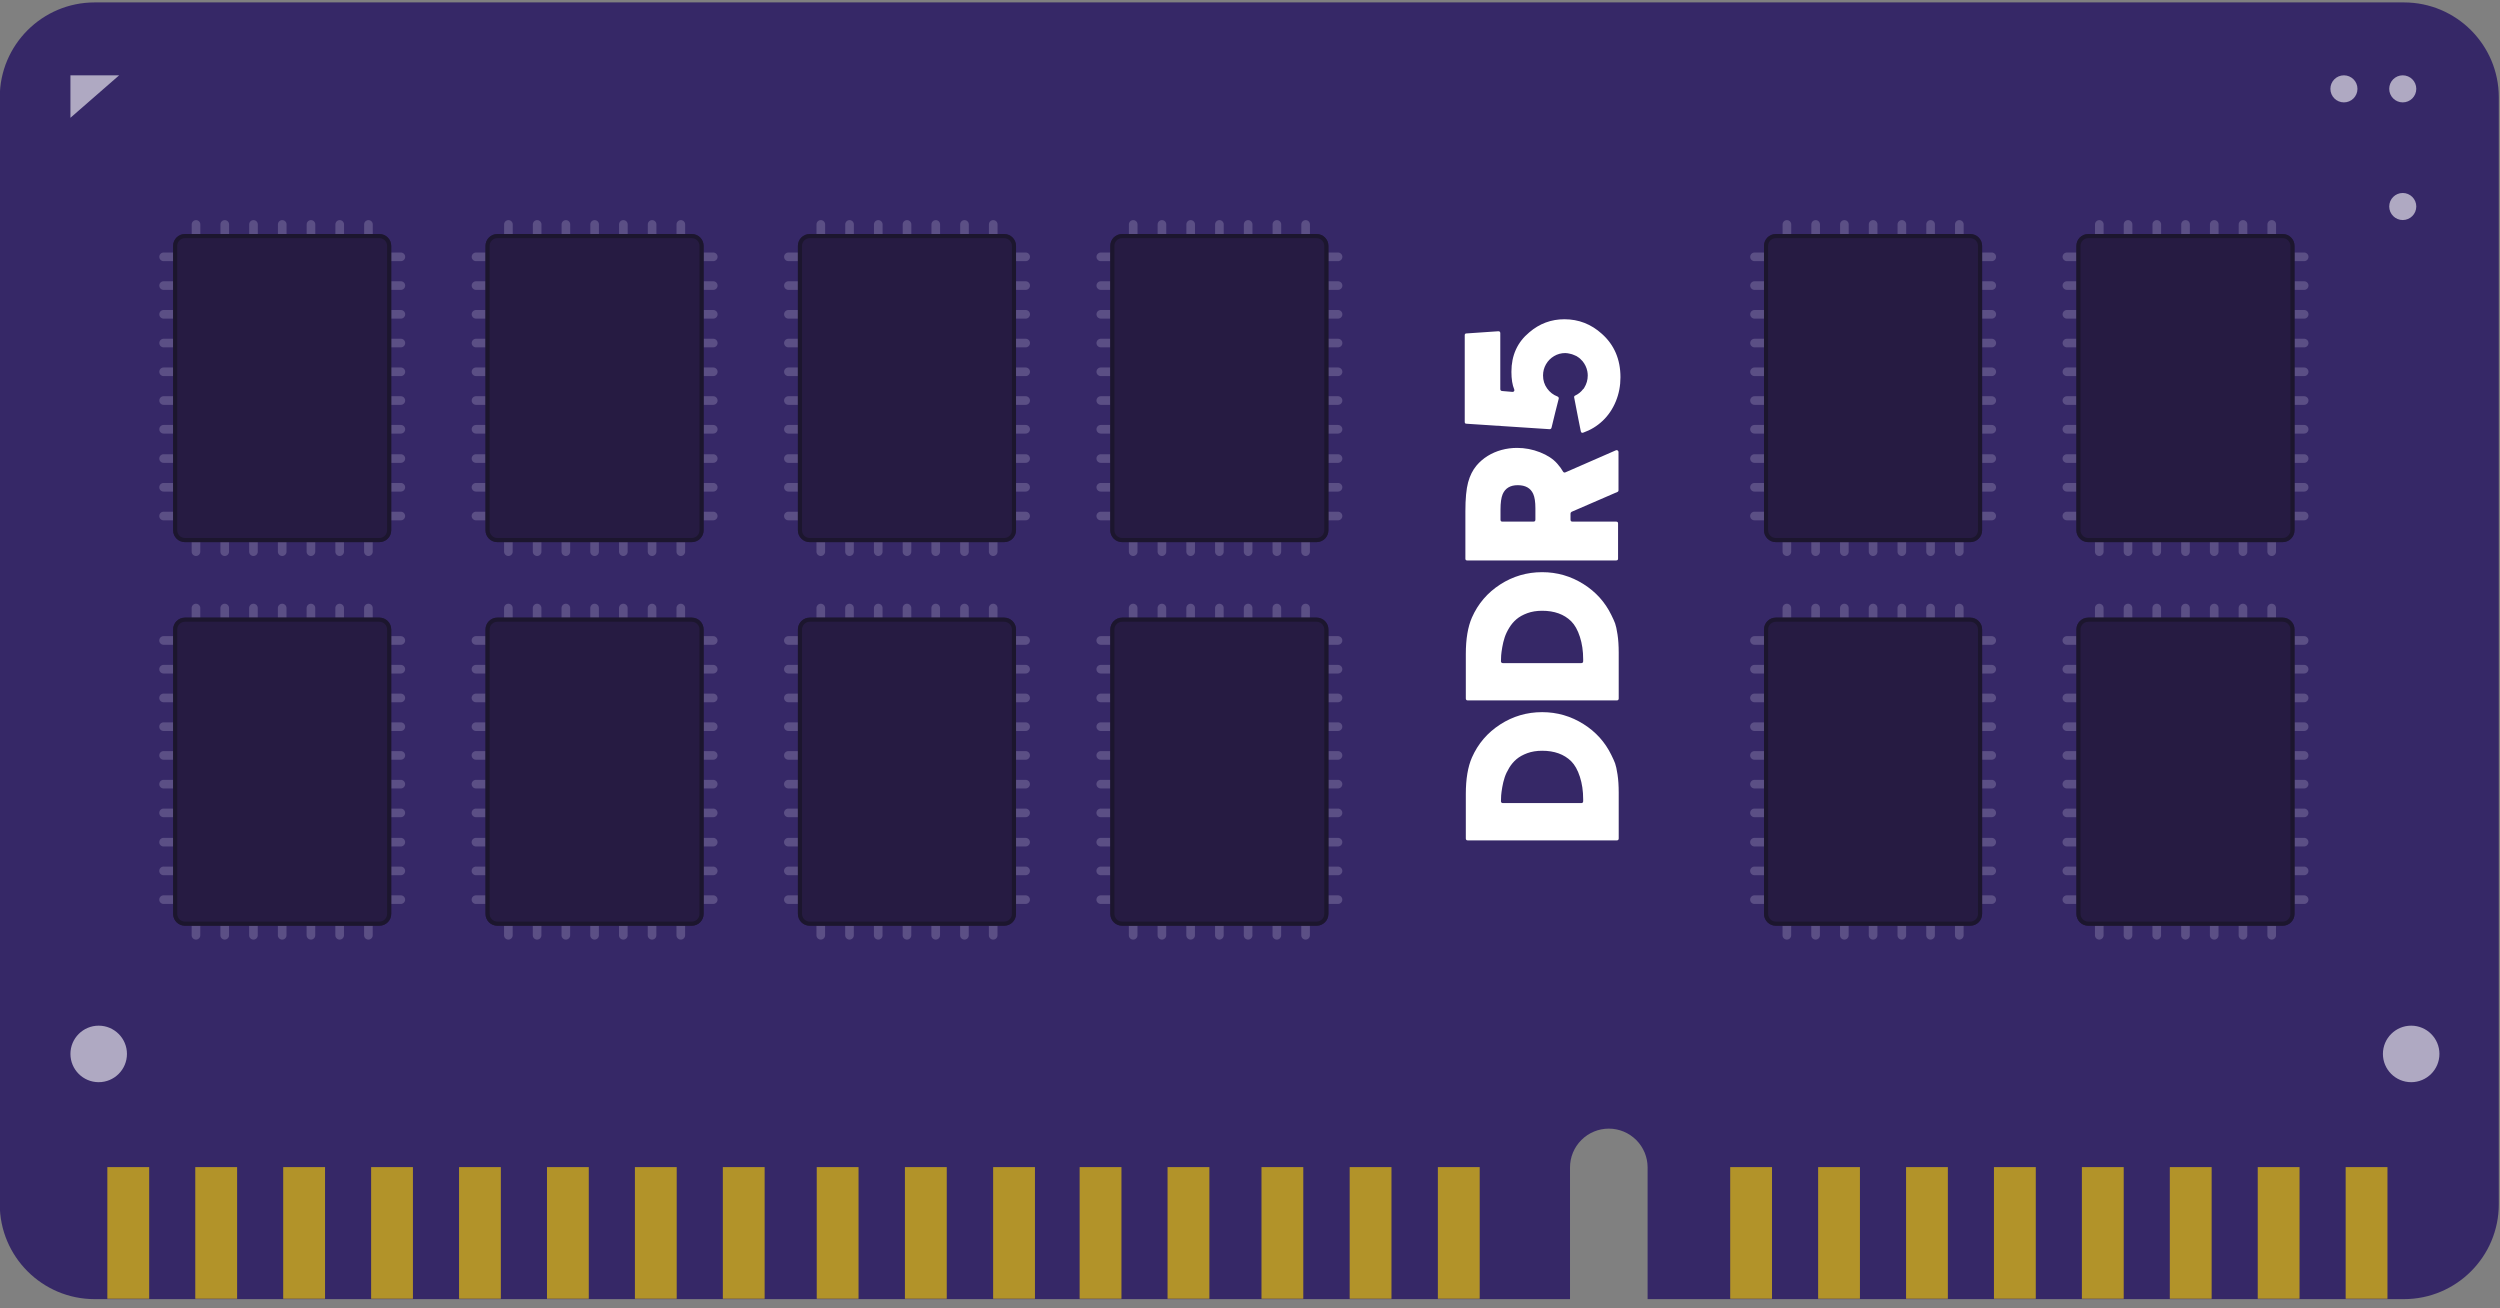 <svg clip-rule="evenodd" fill-rule="evenodd" stroke-linejoin="round" stroke-miterlimit="2" viewBox="0 0 300 157" xmlns="http://www.w3.org/2000/svg" xmlns:xlink="http://www.w3.org/1999/xlink"><rect x="0" y="0" width="300" height="157" fill="#808080" stroke="none"/><clipPath id="a"><path clip-rule="evenodd" d="m0 0h300v156.575h-300z"/></clipPath><path d="m0 0h300v156.575h-300z" fill="none"/><g clip-path="url(#a)"><path d="m129.739 1024.25v-241.951c0-11.457 9.287-20.744 20.744-20.744h504.748c11.457 0 20.744 9.287 20.744 20.744v241.951c0 11.45-9.287 20.74-20.744 20.74h-165.309v-28.79c0-2.25-.894-4.4-2.484-5.99s-3.747-2.49-5.996-2.49h-.001c-2.249 0-4.406.9-5.996 2.49s-2.484 3.74-2.484 5.99v28.79h-322.478c-11.457 0-20.744-9.29-20.744-20.74z" fill="#362867" transform="matrix(.549 0 0 .549 -71.254 -417.804)"/><path d="m73.932 339.844c1.435 0 2.601 1.165 2.601 2.6s-1.166 2.601-2.601 2.601-2.6-1.166-2.6-2.601 1.165-2.6 2.6-2.6zm212.806 0c1.435 0 2.6 1.165 2.6 2.6s-1.165 2.601-2.6 2.601-2.601-1.166-2.601-2.601 1.166-2.6 2.601-2.6zm.47-75.383c0 .688-.558 1.246-1.246 1.246-.687 0-1.245-.558-1.245-1.246 0-.687.558-1.245 1.245-1.245.688 0 1.246.558 1.246 1.245zm-211.393-12.072h-4.483v3.908zm204.734 0c.687 0 1.246.558 1.246 1.245 0 .688-.559 1.246-1.246 1.246-.688 0-1.246-.558-1.246-1.246 0-.687.558-1.245 1.246-1.245zm5.413 0c.688 0 1.246.558 1.246 1.245 0 .688-.558 1.246-1.246 1.246-.687 0-1.245-.558-1.245-1.246 0-.687.558-1.245 1.245-1.245z" fill="#fff" fill-opacity=".6" transform="matrix(1.304 0 0 1.304 -84.565 -320.077)"/><path d="m4078.66 3618.86h-14.21v44.75h14.21zm59.97 0h-14.21v44.75h14.21zm-29.98 0h-14.22v44.75h14.22zm121.2 0h-14.21v44.75h14.21zm59.97 0h-14.22v44.75h14.22zm-29.99 0h-14.21v44.75h14.21zm-272.87 0h-14.21v44.75h14.21zm551.68 0h-14.22v44.75h14.22zm-521.79 0h-14.21v44.75h14.21zm-119.55 0h-14.22v44.75h14.22zm270.74 0h-14.22v44.75h14.22zm400.48 0h-14.21v44.75h14.21zm-119.55 0h-14.21v44.75h14.21zm-402.23 0h-14.21v44.75h14.21zm-119.56 0h-14.21v44.75h14.21zm270.75 0h-14.22v44.75h14.22zm400.48 0h-14.21v44.75h14.21zm-119.55 0h-14.22v44.75h14.22zm-521.79 0h-14.21v44.75h14.21zm-119.55 0h-14.22v44.75h14.22zm671.23 0h-14.22v44.75h14.22zm-119.56 0h-14.21v44.75h14.21zm-521.78 0h-14.22v44.75h14.22zm551.67 0h-14.21v44.75h14.21z" fill="#b29329" transform="matrix(.353 0 0 .353 -1336.743 -1137.405)"/><path d="m77.728 112.237c0 .285.231.517.517.517s.517-.232.517-.517c0-.484 0-1.177 0-1.485 0-.042-.016-.082-.046-.112-.029-.029-.07-.046-.111-.046-.195 0-.525 0-.719 0-.042 0-.082.017-.112.046-.029.03-.046.07-.046.112zm136.178 0c0 .285.231.517.517.517s.517-.232.517-.517c0-.484 0-1.177 0-1.485 0-.042-.017-.082-.046-.112-.03-.029-.07-.046-.112-.046-.194 0-.524 0-.719 0-.041 0-.081.017-.111.046-.03.03-.046.07-.046.112zm-78.445 0c0 .285.231.517.517.517s.517-.232.517-.517c0-.484 0-1.177 0-1.485 0-.042-.017-.082-.046-.112-.03-.029-.07-.046-.112-.046-.194 0-.524 0-.719 0-.041 0-.081.017-.111.046-.03.03-.046.07-.046.112zm3.448 0c0 .285.232.517.517.517h.001c.285 0 .517-.232.517-.517 0-.484 0-1.177 0-1.485 0-.042-.017-.082-.047-.112-.029-.029-.069-.046-.111-.046-.195 0-.524 0-.719 0-.042 0-.082.017-.112.046-.029.03-.046.07-.046.112zm3.449 0c0 .285.231.517.517.517s.517-.232.517-.517c0-.484 0-1.177 0-1.485 0-.042-.017-.082-.046-.112-.03-.029-.07-.046-.112-.046-.194 0-.524 0-.719 0-.041 0-.082.017-.111.046-.03.03-.046.07-.046.112zm3.448 0c0 .285.232.517.517.517.286 0 .517-.232.517-.517 0-.484 0-1.177 0-1.485 0-.042-.016-.082-.046-.112-.029-.029-.069-.046-.111-.046-.195 0-.524 0-.719 0-.042 0-.082.017-.112.046-.029.03-.046.07-.046.112zm3.449 0c0 .285.231.517.517.517.285 0 .517-.232.517-.517 0-.484 0-1.177 0-1.485 0-.042-.017-.082-.046-.112-.03-.029-.07-.046-.112-.046-.195 0-.524 0-.719 0-.042 0-.082.017-.111.046-.03.03-.046.07-.046.112zm6.897 0c0 .285.231.517.517.517.285 0 .517-.232.517-.517 0-.484 0-1.177 0-1.485 0-.042-.017-.082-.046-.112-.03-.029-.07-.046-.112-.046-.195 0-.524 0-.719 0-.042 0-.082.017-.111.046-.03.03-.046.07-.046.112zm-3.449 0c0 .285.232.517.517.517.286 0 .517-.232.517-.517 0-.484 0-1.177 0-1.485 0-.042-.016-.082-.046-.112-.029-.029-.069-.046-.111-.046-.195 0-.524 0-.719 0-.042 0-.082.017-.112.046-.029.03-.046.07-.046.112zm-37.488 0c0 .285.232.517.518.517.285 0 .517-.232.517-.517 0-.484 0-1.177 0-1.485 0-.042-.017-.082-.046-.112-.03-.029-.07-.046-.112-.046-.195 0-.524 0-.719 0-.042 0-.082.017-.111.046-.03.03-.047.07-.047.112zm3.449 0c0 .285.231.517.517.517s.517-.232.517-.517c0-.484 0-1.177 0-1.485 0-.042-.016-.082-.046-.112-.029-.029-.07-.046-.111-.046-.195 0-.525 0-.719 0-.042 0-.082.017-.112.046-.029.03-.046.07-.046.112zm-6.897 0c0 .285.232.517.517.517.286 0 .517-.232.517-.517 0-.484 0-1.177 0-1.485 0-.042-.016-.082-.046-.112-.029-.029-.07-.046-.111-.046-.195 0-.524 0-.719 0-.042 0-.082.017-.112.046-.029.03-.046.07-.046.112zm-3.448 0c0 .285.231.517.517.517.285 0 .517-.232.517-.517 0-.484 0-1.177 0-1.485 0-.042-.017-.082-.046-.112-.03-.029-.07-.046-.112-.046-.195 0-.524 0-.719 0-.042 0-.082.017-.111.046-.03.03-.046.07-.046.112zm-3.449 0c0 .285.232.517.517.517.286 0 .517-.232.517-.517 0-.484 0-1.177 0-1.485 0-.042-.016-.082-.046-.112-.029-.029-.069-.046-.111-.046-.195 0-.524 0-.719 0-.042 0-.082.017-.112.046-.029.03-.046.07-.046.112zm-3.448 0c0 .285.231.517.517.517s.517-.232.517-.517c0-.484 0-1.177 0-1.485 0-.042-.017-.082-.046-.112-.03-.029-.07-.046-.112-.046-.194 0-.524 0-.719 0-.041 0-.082.017-.111.046-.03.03-.046.07-.046.112zm115.932 0c0 .285.232.517.517.517h.001c.285 0 .517-.232.517-.517 0-.484 0-1.177 0-1.485 0-.042-.017-.082-.047-.112-.029-.029-.069-.046-.111-.046-.195 0-.524 0-.719 0-.042 0-.082.017-.112.046-.029.03-.046.07-.046.112zm-156.868 0c0 .285.231.517.517.517s.517-.232.517-.517c0-.484 0-1.177 0-1.485 0-.042-.017-.082-.046-.112-.03-.029-.07-.046-.112-.046-.194 0-.524 0-.719 0-.041 0-.082.017-.111.046-.03.03-.046.07-.046.112zm3.448 0c0 .285.232.517.517.517.286 0 .517-.232.517-.517 0-.484 0-1.177 0-1.485 0-.042-.016-.082-.046-.112-.029-.029-.069-.046-.111-.046-.195 0-.524 0-.719 0-.042 0-.082.017-.112.046-.029.03-.046.07-.046.112zm3.449 0c0 .285.231.517.517.517.285 0 .517-.232.517-.517 0-.484 0-1.177 0-1.485 0-.042-.017-.082-.046-.112-.03-.029-.07-.046-.112-.046-.195 0-.524 0-.719 0-.042 0-.082.017-.111.046-.03.03-.046.07-.046.112zm3.448 0c0 .285.232.517.517.517.286 0 .517-.232.517-.517 0-.484 0-1.177 0-1.485 0-.042-.016-.082-.046-.112-.029-.029-.07-.046-.111-.046-.195 0-.525 0-.719 0-.042 0-.082.017-.112.046-.029.03-.046.07-.046.112zm3.448 0c0 .285.232.517.518.517.285 0 .517-.232.517-.517 0-.484 0-1.177 0-1.485 0-.042-.017-.082-.046-.112-.03-.029-.07-.046-.112-.046-.195 0-.524 0-.719 0-.042 0-.082.017-.111.046-.03.03-.047.07-.047.112zm6.897 0c0 .285.232.517.517.517h.001c.285 0 .517-.232.517-.517 0-.484 0-1.177 0-1.485 0-.042-.017-.082-.046-.112-.03-.029-.07-.046-.112-.046-.195 0-.524 0-.719 0-.042 0-.082.017-.111.046-.03.03-.047.07-.047.112zm16.797 0c0 .285.232.517.517.517h.001c.285 0 .517-.232.517-.517 0-.484 0-1.177 0-1.485 0-.042-.017-.082-.047-.112-.029-.029-.069-.046-.111-.046-.195 0-.524 0-.719 0-.042 0-.082.017-.112.046-.029.03-.046.07-.046.112zm133.175 0c0 .285.232.517.517.517.286 0 .517-.232.517-.517 0-.484 0-1.177 0-1.485 0-.042-.016-.082-.046-.112-.029-.029-.069-.046-.111-.046-.195 0-.524 0-.719 0-.042 0-.082.017-.112.046-.029.03-.046.07-.046.112zm3.449 0c0 .285.231.517.517.517.285 0 .517-.232.517-.517 0-.484 0-1.177 0-1.485 0-.042-.017-.082-.046-.112-.03-.029-.07-.046-.112-.046-.195 0-.524 0-.719 0-.042 0-.082.017-.111.046-.03.03-.046.07-.046.112zm-6.897 0c0 .285.231.517.517.517.285 0 .517-.232.517-.517 0-.484 0-1.177 0-1.485 0-.042-.017-.082-.046-.112-.03-.029-.07-.046-.112-.046-.195 0-.524 0-.719 0-.042 0-.082.017-.111.046-.03.03-.046.07-.046.112zm-6.897 0c0 .285.231.517.517.517s.517-.232.517-.517c0-.484 0-1.177 0-1.485 0-.042-.017-.082-.046-.112-.03-.029-.07-.046-.112-.046-.194 0-.524 0-.719 0-.041 0-.082.017-.111.046-.03.03-.046.07-.046.112zm30.59 0c0 .285.232.517.517.517h.001c.285 0 .517-.232.517-.517 0-.484 0-1.177 0-1.485 0-.042-.017-.082-.047-.112-.029-.029-.069-.046-.111-.046-.195 0-.524 0-.719 0-.042 0-.082.017-.111.046-.03.03-.047.07-.047.112zm3.449 0c0 .285.231.517.517.517s.517-.232.517-.517c0-.484 0-1.177 0-1.485 0-.042-.016-.082-.046-.112-.03-.029-.07-.046-.112-.046-.194 0-.524 0-.719 0-.041 0-.081.017-.111.046-.03.03-.046.07-.046.112zm3.448 0c0 .285.232.517.517.517h.001c.285 0 .517-.232.517-.517 0-.484 0-1.177 0-1.485 0-.042-.017-.082-.047-.112-.029-.029-.069-.046-.111-.046-.195 0-.524 0-.719 0-.042 0-.082.017-.112.046-.029.03-.046.07-.046.112zm3.449 0c0 .285.231.517.517.517s.517-.232.517-.517c0-.484 0-1.177 0-1.485 0-.042-.017-.082-.046-.112-.03-.029-.07-.046-.112-.046-.194 0-.524 0-.719 0-.041 0-.082.017-.111.046-.03.03-.046.07-.046.112zm3.448 0c0 .285.232.517.517.517.286 0 .517-.232.517-.517 0-.484 0-1.177 0-1.485 0-.042-.016-.082-.046-.112-.029-.029-.069-.046-.111-.046-.195 0-.524 0-.719 0-.042 0-.082.017-.112.046-.029.03-.046.07-.046.112zm6.897 0c0 .285.232.517.517.517.286 0 .517-.232.517-.517 0-.484 0-1.177 0-1.485 0-.042-.016-.082-.046-.112-.029-.029-.069-.046-.111-.046-.195 0-.524 0-.719 0-.042 0-.082.017-.112.046-.029.03-.046.07-.046.112zm-3.448 0c0 .285.231.517.517.517.285 0 .517-.232.517-.517 0-.484 0-1.177 0-1.485 0-.042-.017-.082-.046-.112-.03-.029-.07-.046-.112-.046-.195 0-.524 0-.719 0-.042 0-.082.017-.111.046-.03.03-.046.07-.046.112zm-228.396 0c0 .285.232.517.517.517h.001c.285 0 .517-.232.517-.517 0-.484 0-1.177 0-1.485 0-.042-.017-.082-.046-.112-.03-.029-.07-.046-.112-.046-.195 0-.524 0-.719 0-.042 0-.082.017-.111.046-.03.03-.047.07-.047.112zm3.449 0c0 .285.231.517.517.517s.517-.232.517-.517c0-.484 0-1.177 0-1.485 0-.042-.016-.082-.046-.112-.03-.029-.07-.046-.112-.046-.194 0-.524 0-.718 0-.042 0-.082.017-.112.046-.03.03-.046.07-.046.112zm-6.897 0c0 .285.231.517.517.517s.517-.232.517-.517c0-.484 0-1.177 0-1.485 0-.042-.016-.082-.046-.112-.029-.029-.07-.046-.111-.046-.195 0-.525 0-.719 0-.042 0-.082.017-.112.046-.029.03-.046.07-.046.112zm-3.449 0c0 .285.232.517.518.517.285 0 .517-.232.517-.517 0-.484 0-1.177 0-1.485 0-.042-.017-.082-.046-.112-.03-.029-.07-.046-.112-.046-.195 0-.524 0-.719 0-.042 0-.082.017-.111.046-.03.03-.047.07-.047.112zm-3.448 0c0 .285.231.517.517.517s.517-.232.517-.517c0-.484 0-1.177 0-1.485 0-.042-.016-.082-.046-.112-.029-.029-.07-.046-.111-.046-.195 0-.525 0-.719 0-.042 0-.082.017-.112.046-.029.03-.046.07-.046.112zm-3.448 0c0 .285.231.517.517.517.285 0 .517-.232.517-.517 0-.484 0-1.177 0-1.485 0-.042-.017-.082-.046-.112-.03-.029-.07-.046-.112-.046-.195 0-.524 0-.719 0-.042 0-.082.017-.111.046-.03.03-.046.07-.046.112zm-3.449 0c0 .285.232.517.517.517.286 0 .517-.232.517-.517 0-.484 0-1.177 0-1.485 0-.042-.016-.082-.046-.112-.029-.029-.069-.046-.111-.046-.195 0-.524 0-.719 0-.042 0-.082.017-.112.046-.029.03-.046.07-.046.112zm201.253 0c0 .285.232.517.517.517.286 0 .517-.232.517-.517 0-.484 0-1.177 0-1.485 0-.042-.016-.082-.046-.112-.029-.029-.069-.046-.111-.046-.195 0-.524 0-.719 0-.042 0-.082.017-.112.046-.029.03-.046.07-.046.112zm-176.155-3.762c.286 0 .517-.231.517-.517s-.231-.517-.517-.517c-.483 0-1.177 0-1.484 0-.042 0-.082.016-.112.046-.029.03-.046.07-.046.111v.719c0 .042.017.082.046.112.03.029.07.046.112.046zm228.396 0c.285 0 .517-.231.517-.517s-.232-.517-.517-.517c-.484 0-1.177 0-1.485 0-.042 0-.082.016-.112.046-.029.03-.046.07-.046.111v.719c0 .042.017.082.046.112.03.029.07.046.112.046zm-190.908 0c.286 0 .517-.231.517-.517s-.231-.517-.517-.517c-.484 0-1.177 0-1.485 0-.042 0-.082.016-.111.046-.03.03-.047.07-.047.111v.719c0 .042.017.082.047.112.029.029.069.046.111.046zm74.975 0c.286 0 .517-.231.517-.517s-.231-.517-.517-.517c-.484 0-1.177 0-1.485 0-.042 0-.082.016-.111.046-.03.03-.046.07-.046.111v.719c0 .042.016.082.046.112.029.029.069.046.111.046zm78.445 0c.286 0 .517-.231.517-.517s-.231-.517-.517-.517c-.484 0-1.177 0-1.485 0-.042 0-.082.016-.111.046-.03.03-.046.07-.046.111v.719c0 .042.016.082.046.112.029.029.069.046.111.046zm-115.932 0c.285 0 .517-.231.517-.517s-.232-.517-.517-.517c-.484 0-1.177 0-1.485 0-.042 0-.082.016-.112.046-.029.03-.046.07-.046.111v.719c0 .042.017.082.046.112.03.029.07.046.112.046zm9.015-1.034c-.285 0-.517.231-.517.517s.232.517.517.517h1.485c.042 0 .082-.017.112-.046.029-.03.046-.07.046-.112 0-.194 0-.524 0-.719 0-.041-.017-.081-.046-.111-.03-.03-.07-.046-.112-.046-.308 0-1.001 0-1.485 0zm78.446 0c-.286 0-.518.231-.518.517s.232.517.518.517h1.484c.042 0 .082-.017.112-.046.029-.03.046-.07.046-.112 0-.194 0-.524 0-.719 0-.041-.017-.081-.046-.111-.03-.03-.07-.046-.112-.046-.307 0-1.001 0-1.484 0zm-153.421 0c-.285 0-.517.231-.517.517s.232.517.517.517h1.485c.042 0 .082-.017.112-.046.029-.03.046-.07.046-.112 0-.194 0-.524 0-.719 0-.041-.017-.081-.046-.111-.03-.03-.07-.046-.112-.046-.308 0-1.001 0-1.485 0zm-37.487 0c-.286 0-.517.231-.517.517s.231.517.517.517h1.485c.042 0 .082-.017.111-.046.03-.03.046-.07.046-.112 0-.194 0-.524 0-.719 0-.041-.016-.081-.046-.111-.029-.03-.069-.046-.111-.046-.308 0-1.001 0-1.485 0zm228.395 0c-.285 0-.517.231-.517.517s.232.517.517.517h1.485c.042 0 .082-.017.111-.046.03-.03.047-.07.047-.112 0-.194 0-.524 0-.719 0-.041-.017-.081-.047-.111-.029-.03-.069-.046-.111-.046-.308 0-1.001 0-1.485 0zm-153.42 0c-.286 0-.517.231-.517.517s.231.517.517.517h1.485c.042 0 .082-.017.111-.046.03-.03.046-.07.046-.112 0-.194 0-.524 0-.719 0-.041-.016-.081-.046-.111-.029-.03-.069-.046-.111-.046-.308 0-1.001 0-1.485 0zm65.959-2.414c.286 0 .517-.232.517-.517 0-.001 0-.001 0-.001 0-.285-.231-.517-.517-.517-.484 0-1.177 0-1.485 0-.042 0-.082.017-.111.046-.03.03-.046.07-.046.112v.719c0 .042.016.082.046.111.029.03.069.047.111.047zm78.445 0c.286 0 .517-.232.517-.517 0-.001 0-.001 0-.001 0-.285-.231-.517-.517-.517-.484 0-1.177 0-1.485 0-.042 0-.082.017-.111.046-.03.03-.046.07-.046.112v.719c0 .042.016.082.046.111.029.03.069.047.111.047zm-190.908 0c.286 0 .517-.232.517-.517 0-.001 0-.001 0-.001 0-.285-.231-.517-.517-.517-.483 0-1.177 0-1.484 0-.042 0-.082.017-.112.046-.029.03-.046.07-.046.112v.719c0 .042.017.082.046.111.03.03.07.047.112.047zm37.488 0c.286 0 .517-.232.517-.517 0-.001 0-.001 0-.001 0-.285-.231-.517-.517-.517-.484 0-1.177 0-1.485 0-.042 0-.082.017-.111.046-.03.03-.047.07-.047.112v.719c0 .042.017.082.047.111.029.03.069.047.111.047zm190.908 0c.285 0 .517-.232.517-.517 0-.001 0-.001 0-.001 0-.285-.232-.517-.517-.517-.484 0-1.177 0-1.485 0-.042 0-.082.017-.112.046-.029.03-.046.07-.046.112v.719c0 .042.017.082.046.111.03.03.07.047.112.047zm-153.42 0c.285 0 .517-.232.517-.517 0-.001 0-.001 0-.001 0-.285-.232-.517-.517-.517-.484 0-1.177 0-1.485 0-.042 0-.082.017-.112.046-.029.03-.046.07-.046.112v.719c0 .042.017.082.046.111.03.03.07.047.112.047zm9.015-1.035c-.285 0-.517.232-.517.517v.001c0 .285.232.517.517.517h1.485c.042 0 .082-.017.112-.047.029-.029.046-.069.046-.111 0-.195 0-.524 0-.719 0-.042-.017-.082-.046-.112-.03-.029-.07-.046-.112-.046-.308 0-1.001 0-1.485 0zm78.446 0c-.286 0-.518.232-.518.517v.001c0 .285.232.517.518.517h1.484c.042 0 .082-.017.112-.047.029-.029.046-.069.046-.111 0-.195 0-.524 0-.719 0-.042-.017-.082-.046-.112-.03-.029-.07-.046-.112-.046-.307 0-1.001 0-1.484 0zm-190.908 0c-.286 0-.517.232-.517.517v.001c0 .285.231.517.517.517h1.485c.042 0 .082-.017.111-.047.03-.029.046-.069.046-.111 0-.195 0-.524 0-.719 0-.042-.016-.082-.046-.112-.029-.029-.069-.046-.111-.046-.308 0-1.001 0-1.485 0zm37.487 0c-.285 0-.517.232-.517.517v.001c0 .285.232.517.517.517h1.485c.042 0 .082-.017.112-.047.029-.029.046-.069.046-.111 0-.195 0-.524 0-.719 0-.042-.017-.082-.046-.112-.03-.029-.07-.046-.112-.046-.308 0-1.001 0-1.485 0zm190.908 0c-.285 0-.517.232-.517.517v.001c0 .285.232.517.517.517h1.485c.042 0 .082-.017.111-.047.03-.029.047-.069.047-.111 0-.195 0-.524 0-.719 0-.042-.017-.082-.047-.112-.029-.029-.069-.046-.111-.046-.308 0-1.001 0-1.485 0zm-153.42 0c-.286 0-.517.232-.517.517v.001c0 .285.231.517.517.517h1.485c.042 0 .082-.017.111-.047.03-.029.046-.069.046-.111 0-.195 0-.524 0-.719 0-.042-.016-.082-.046-.112-.029-.029-.069-.046-.111-.046-.308 0-1.001 0-1.485 0zm144.404-2.414c.286 0 .517-.231.517-.517s-.231-.517-.517-.517c-.484 0-1.177 0-1.485 0-.042 0-.082.016-.111.046-.03.03-.046.07-.046.112v.718c0 .042.016.082.046.112.029.03.069.046.111.046zm-78.445 0c.286 0 .517-.231.517-.517s-.231-.517-.517-.517c-.484 0-1.177 0-1.485 0-.042 0-.082.016-.111.046-.03.03-.046.07-.046.112v.718c0 .042.016.082.046.112.029.03.069.046.111.046zm-112.463 0c.286 0 .517-.231.517-.517s-.231-.517-.517-.517c-.483 0-1.177 0-1.484 0-.042 0-.082.016-.112.046-.029.03-.046.07-.046.112v.718c0 .042.017.082.046.112.03.03.07.046.112.046zm37.488 0c.286 0 .517-.231.517-.517s-.231-.517-.517-.517c-.484 0-1.177 0-1.485 0-.042 0-.082.016-.111.046-.03.03-.047.07-.047.112v.718c0 .042.017.082.047.112.029.03.069.046.111.046zm190.908 0c.285 0 .517-.231.517-.517s-.232-.517-.517-.517c-.484 0-1.177 0-1.485 0-.042 0-.082.016-.112.046-.029.03-.046.07-.046.112v.718c0 .042.017.082.046.112.03.03.07.046.112.046zm-153.42 0c.285 0 .517-.231.517-.517s-.232-.517-.517-.517c-.484 0-1.177 0-1.485 0-.042 0-.082.016-.112.046-.029.03-.046.07-.046.112v.718c0 .042.017.082.046.112.03.03.07.046.112.046zm87.461-1.034c-.286 0-.518.231-.518.517s.232.517.518.517h1.484c.042 0 .082-.016.112-.046.029-.03.046-.07.046-.112 0-.194 0-.524 0-.718 0-.042-.017-.082-.046-.112-.03-.03-.07-.046-.112-.046-.307 0-1.001 0-1.484 0zm37.487 0c-.285 0-.517.231-.517.517s.232.517.517.517h1.485c.042 0 .082-.016.111-.046.03-.03.047-.07.047-.112 0-.194 0-.524 0-.718 0-.042-.017-.082-.047-.112-.029-.03-.069-.046-.111-.046-.308 0-1.001 0-1.485 0zm-190.908 0c-.285 0-.517.231-.517.517s.232.517.517.517h1.485c.042 0 .082-.016.112-.046.029-.03.046-.07.046-.112 0-.194 0-.524 0-.718 0-.042-.017-.082-.046-.112-.03-.03-.07-.046-.112-.046-.308 0-1.001 0-1.485 0zm-37.487 0c-.286 0-.517.231-.517.517s.231.517.517.517h1.485c.042 0 .082-.016.111-.046.03-.03.046-.07.046-.112 0-.194 0-.524 0-.718 0-.042-.016-.082-.046-.112-.029-.03-.069-.046-.111-.046-.308 0-1.001 0-1.485 0zm112.462 0c-.285 0-.517.231-.517.517s.232.517.517.517h1.485c.042 0 .082-.016.112-.046.029-.03.046-.07.046-.112 0-.194 0-.524 0-.718 0-.042-.017-.082-.046-.112-.03-.03-.07-.046-.112-.046-.308 0-1.001 0-1.485 0zm-37.487 0c-.286 0-.517.231-.517.517s.231.517.517.517h1.485c.042 0 .082-.016.111-.046.03-.03.046-.07.046-.112 0-.194 0-.524 0-.718 0-.042-.016-.082-.046-.112-.029-.03-.069-.046-.111-.046-.308 0-1.001 0-1.485 0zm28.472-2.479c.285 0 .517-.231.517-.517 0-.285-.232-.517-.517-.517-.484 0-1.177 0-1.485 0-.042 0-.082.017-.112.046-.029.03-.046.07-.046.112v.719c0 .042.017.082.046.111.03.03.07.046.112.046zm-74.976 0c.286 0 .517-.231.517-.517 0-.285-.231-.517-.517-.517-.483 0-1.177 0-1.484 0-.042 0-.082.017-.112.046-.029.03-.046.07-.046.112v.719c0 .042.017.082.046.111.03.03.07.046.112.046zm228.396 0c.285 0 .517-.231.517-.517 0-.285-.232-.517-.517-.517-.484 0-1.177 0-1.485 0-.042 0-.082.017-.112.046-.029.03-.046.07-.046.112v.719c0 .042.017.082.046.111.03.03.07.046.112.046zm-190.908 0c.286 0 .517-.231.517-.517 0-.285-.231-.517-.517-.517-.484 0-1.177 0-1.485 0-.042 0-.082.017-.111.046-.03.03-.047.07-.047.112v.719c0 .042.017.082.047.111.029.03.069.046.111.046zm74.975 0c.286 0 .517-.231.517-.517 0-.285-.231-.517-.517-.517-.484 0-1.177 0-1.485 0-.042 0-.082.017-.111.046-.03.03-.046.07-.046.112v.719c0 .042.016.082.046.111.029.03.069.046.111.046zm78.445 0c.286 0 .517-.231.517-.517 0-.285-.231-.517-.517-.517-.484 0-1.177 0-1.485 0-.042 0-.082.017-.111.046-.03.03-.046.07-.046.112v.719c0 .042.016.082.046.111.029.03.069.046.111.046zm-144.404-1.034c-.286 0-.517.232-.517.517 0 .286.231.517.517.517h1.485c.042 0 .082-.016.111-.046.03-.029.046-.069.046-.111 0-.195 0-.524 0-.719 0-.042-.016-.082-.046-.112-.029-.029-.069-.046-.111-.046-.308 0-1.001 0-1.485 0zm-37.488 0c-.285 0-.517.232-.517.517 0 .286.232.517.517.517h1.485c.042 0 .082-.016.112-.046.029-.029.046-.069.046-.111 0-.195 0-.524 0-.719 0-.042-.017-.082-.046-.112-.03-.029-.07-.046-.112-.046-.308 0-1.001 0-1.485 0zm-37.487 0c-.286 0-.517.232-.517.517 0 .286.231.517.517.517h1.485c.042 0 .082-.016.111-.046.03-.029.046-.069.046-.111 0-.195 0-.524 0-.719 0-.042-.016-.082-.046-.112-.029-.029-.069-.046-.111-.046-.308 0-1.001 0-1.485 0zm112.462 0c-.285 0-.517.232-.517.517 0 .286.232.517.517.517h1.485c.042 0 .082-.016.112-.046.029-.029.046-.069.046-.111 0-.195 0-.524 0-.719 0-.042-.017-.082-.046-.112-.03-.029-.07-.046-.112-.046-.308 0-1.001 0-1.485 0zm78.446 0c-.286 0-.518.232-.518.517 0 .286.232.517.518.517h1.484c.042 0 .082-.016.112-.046.029-.029.046-.069.046-.111 0-.195 0-.524 0-.719 0-.042-.017-.082-.046-.112-.03-.029-.07-.046-.112-.046-.307 0-1.001 0-1.484 0zm37.487 0c-.285 0-.517.232-.517.517 0 .286.232.517.517.517h1.485c.042 0 .082-.016.111-.046.03-.029.047-.069.047-.111 0-.195 0-.524 0-.719 0-.042-.017-.082-.047-.112-.029-.029-.069-.046-.111-.046-.308 0-1.001 0-1.485 0zm-9.016-2.414c.286 0 .517-.231.517-.517s-.231-.517-.517-.517c-.484 0-1.177 0-1.485 0-.042 0-.082.016-.111.046-.03.029-.046.07-.046.111v.719c0 .042.016.082.046.112.029.029.069.046.111.046zm-78.445 0c.286 0 .517-.231.517-.517s-.231-.517-.517-.517c-.484 0-1.177 0-1.485 0-.042 0-.082.016-.111.046-.03.029-.046.07-.046.111v.719c0 .042.016.082.046.112.029.029.069.046.111.046zm-37.487 0c.285 0 .517-.231.517-.517s-.232-.517-.517-.517c-.484 0-1.177 0-1.485 0-.042 0-.082.016-.112.046-.029.029-.046.07-.046.111v.719c0 .042.017.082.046.112.03.029.07.046.112.046zm-74.976 0c.286 0 .517-.231.517-.517s-.231-.517-.517-.517c-.483 0-1.177 0-1.484 0-.042 0-.082.016-.112.046-.029.029-.046.07-.046.111v.719c0 .042.017.082.046.112.03.029.07.046.112.046zm228.396 0c.285 0 .517-.231.517-.517s-.232-.517-.517-.517c-.484 0-1.177 0-1.485 0-.042 0-.082.016-.112.046-.029.029-.046.07-.046.111v.719c0 .042.017.082.046.112.03.029.07.046.112.046zm-190.908 0c.286 0 .517-.231.517-.517s-.231-.517-.517-.517c-.484 0-1.177 0-1.485 0-.042 0-.082.016-.111.046-.03.029-.047.07-.047.111v.719c0 .042.017.082.047.112.029.029.069.046.111.046zm124.949-1.034c-.286 0-.518.231-.518.517s.232.517.518.517h1.484c.042 0 .082-.017.112-.046.029-.03.046-.07.046-.112 0-.194 0-.524 0-.719 0-.041-.017-.082-.046-.111-.03-.03-.07-.046-.112-.046-.307 0-1.001 0-1.484 0zm-190.908 0c-.286 0-.517.231-.517.517s.231.517.517.517h1.485c.042 0 .082-.017.111-.046.03-.03.046-.07.046-.112 0-.194 0-.524 0-.719 0-.041-.016-.082-.046-.111-.029-.03-.069-.046-.111-.046-.308 0-1.001 0-1.485 0zm112.462 0c-.285 0-.517.231-.517.517s.232.517.517.517h1.485c.042 0 .082-.017.112-.046.029-.03.046-.07.046-.112 0-.194 0-.524 0-.719 0-.041-.017-.082-.046-.111-.03-.03-.07-.046-.112-.046-.308 0-1.001 0-1.485 0zm-37.487 0c-.286 0-.517.231-.517.517s.231.517.517.517h1.485c.042 0 .082-.017.111-.046.03-.03.046-.07.046-.112 0-.194 0-.524 0-.719 0-.041-.016-.082-.046-.111-.029-.03-.069-.046-.111-.046-.308 0-1.001 0-1.485 0zm153.42 0c-.285 0-.517.231-.517.517s.232.517.517.517h1.485c.042 0 .082-.017.111-.046.03-.03.047-.07.047-.112 0-.194 0-.524 0-.719 0-.041-.017-.082-.047-.111-.029-.03-.069-.046-.111-.046-.308 0-1.001 0-1.485 0zm-190.908 0c-.285 0-.517.231-.517.517s.232.517.517.517h1.485c.042 0 .082-.017.112-.046.029-.03.046-.07.046-.112 0-.194 0-.524 0-.719 0-.041-.017-.082-.046-.111-.03-.03-.07-.046-.112-.046-.308 0-1.001 0-1.485 0zm181.892-2.414c.286 0 .517-.232.517-.517 0-.001 0-.001 0-.001 0-.285-.231-.517-.517-.517-.484 0-1.177 0-1.485 0-.042 0-.082.017-.111.046-.03.03-.046.07-.046.112v.719c0 .042.016.082.046.111.029.03.069.047.111.047zm-190.908 0c.286 0 .517-.232.517-.517 0-.001 0-.001 0-.001 0-.285-.231-.517-.517-.517-.483 0-1.177 0-1.484 0-.042 0-.082.017-.112.046-.029.03-.046.07-.046.112v.719c0 .042.017.082.046.111.03.03.07.047.112.047zm74.976 0c.285 0 .517-.232.517-.517 0-.001 0-.001 0-.001 0-.285-.232-.517-.517-.517-.484 0-1.177 0-1.485 0-.042 0-.082.017-.112.046-.029.03-.046.07-.046.112v.719c0 .042.017.082.046.111.03.03.07.047.112.047zm153.42 0c.285 0 .517-.232.517-.517 0-.001 0-.001 0-.001 0-.285-.232-.517-.517-.517-.484 0-1.177 0-1.485 0-.042 0-.082.017-.112.046-.029.03-.046.07-.046.112v.719c0 .042.017.082.046.111.03.03.07.047.112.047zm-115.933 0c.286 0 .517-.232.517-.517 0-.001 0-.001 0-.001 0-.285-.231-.517-.517-.517-.484 0-1.177 0-1.485 0-.042 0-.082.017-.111.046-.03.03-.046.07-.046.112v.719c0 .042.016.082.046.111.029.03.069.047.111.047zm-74.975 0c.286 0 .517-.232.517-.517 0-.001 0-.001 0-.001 0-.285-.231-.517-.517-.517-.484 0-1.177 0-1.485 0-.042 0-.082.017-.111.046-.03.03-.047.07-.047.112v.719c0 .042.017.082.047.111.029.03.069.047.111.047zm124.949-1.035c-.286 0-.518.232-.518.517v.001c0 .285.232.517.518.517h1.484c.042 0 .082-.017.112-.047.029-.029.046-.069.046-.111 0-.195 0-.524 0-.719 0-.042-.017-.082-.046-.112-.03-.029-.07-.046-.112-.046-.307 0-1.001 0-1.484 0zm-190.908 0c-.286 0-.517.232-.517.517v.001c0 .285.231.517.517.517h1.485c.042 0 .082-.017.111-.047.03-.029.046-.069.046-.111 0-.195 0-.524 0-.719 0-.042-.016-.082-.046-.112-.029-.029-.069-.046-.111-.046-.308 0-1.001 0-1.485 0zm74.975 0c-.286 0-.517.232-.517.517v.001c0 .285.231.517.517.517h1.485c.042 0 .082-.017.111-.047.03-.029.046-.069.046-.111 0-.195 0-.524 0-.719 0-.042-.016-.082-.046-.112-.029-.029-.069-.046-.111-.046-.308 0-1.001 0-1.485 0zm153.42 0c-.285 0-.517.232-.517.517v.001c0 .285.232.517.517.517h1.485c.042 0 .082-.017.111-.047.03-.029.047-.069.047-.111 0-.195 0-.524 0-.719 0-.042-.017-.082-.047-.112-.029-.029-.069-.046-.111-.046-.308 0-1.001 0-1.485 0zm-115.933 0c-.285 0-.517.232-.517.517v.001c0 .285.232.517.517.517h1.485c.042 0 .082-.017.112-.047.029-.029.046-.069.046-.111 0-.195 0-.524 0-.719 0-.042-.017-.082-.046-.112-.03-.029-.07-.046-.112-.046-.308 0-1.001 0-1.485 0zm-74.975 0c-.285 0-.517.232-.517.517v.001c0 .285.232.517.517.517h1.485c.042 0 .082-.017.112-.047.029-.029.046-.069.046-.111 0-.195 0-.524 0-.719 0-.042-.017-.082-.046-.112-.03-.029-.07-.046-.112-.046-.308 0-1.001 0-1.485 0zm181.892-2.414c.286 0 .517-.231.517-.517s-.231-.517-.517-.517c-.484 0-1.177 0-1.485 0-.042 0-.082.016-.111.046-.03.03-.046.07-.046.111v.719c0 .042.016.082.046.112.029.029.069.046.111.046zm-190.908 0c.286 0 .517-.231.517-.517s-.231-.517-.517-.517c-.483 0-1.177 0-1.484 0-.042 0-.082.016-.112.046-.029.03-.046.07-.046.111v.719c0 .042.017.082.046.112.03.029.07.046.112.046zm74.976 0c.285 0 .517-.231.517-.517s-.232-.517-.517-.517c-.484 0-1.177 0-1.485 0-.042 0-.082.016-.112.046-.029.03-.046.07-.046.111v.719c0 .042.017.082.046.112.03.029.07.046.112.046zm37.487 0c.286 0 .517-.231.517-.517s-.231-.517-.517-.517c-.484 0-1.177 0-1.485 0-.042 0-.082.016-.111.046-.03.03-.046.07-.046.111v.719c0 .042.016.082.046.112.029.029.069.046.111.046zm115.933 0c.285 0 .517-.231.517-.517s-.232-.517-.517-.517c-.484 0-1.177 0-1.485 0-.042 0-.082.016-.112.046-.029.03-.046.07-.046.111v.719c0 .042.017.082.046.112.03.029.07.046.112.046zm-190.908 0c.286 0 .517-.231.517-.517s-.231-.517-.517-.517c-.484 0-1.177 0-1.485 0-.042 0-.082.016-.111.046-.03.03-.047.07-.047.111v.719c0 .042.017.082.047.112.029.029.069.046.111.046zm124.949-1.034c-.286 0-.518.231-.518.517s.232.517.518.517h1.484c.042 0 .082-.017.112-.046.029-.03.046-.07.046-.112 0-.194 0-.524 0-.719 0-.041-.017-.081-.046-.111-.03-.03-.07-.046-.112-.046-.307 0-1.001 0-1.484 0zm-153.421 0c-.285 0-.517.231-.517.517s.232.517.517.517h1.485c.042 0 .082-.017.112-.046.029-.03.046-.07.046-.112 0-.194 0-.524 0-.719 0-.041-.017-.081-.046-.111-.03-.03-.07-.046-.112-.046-.308 0-1.001 0-1.485 0zm190.908 0c-.285 0-.517.231-.517.517s.232.517.517.517h1.485c.042 0 .082-.017.111-.046.03-.03.047-.07.047-.112 0-.194 0-.524 0-.719 0-.041-.017-.081-.047-.111-.029-.03-.069-.046-.111-.046-.308 0-1.001 0-1.485 0zm-228.395 0c-.286 0-.517.231-.517.517s.231.517.517.517h1.485c.042 0 .082-.017.111-.046.03-.03.046-.07.046-.112 0-.194 0-.524 0-.719 0-.041-.016-.081-.046-.111-.029-.03-.069-.046-.111-.046-.308 0-1.001 0-1.485 0zm74.975 0c-.286 0-.517.231-.517.517s.231.517.517.517h1.485c.042 0 .082-.017.111-.046.03-.03.046-.07.046-.112 0-.194 0-.524 0-.719 0-.041-.016-.081-.046-.111-.029-.03-.069-.046-.111-.046-.308 0-1.001 0-1.485 0zm37.487 0c-.285 0-.517.231-.517.517s.232.517.517.517h1.485c.042 0 .082-.017.112-.046.029-.03.046-.07.046-.112 0-.194 0-.524 0-.719 0-.041-.017-.081-.046-.111-.03-.03-.07-.046-.112-.046-.308 0-1.001 0-1.485 0zm-46.503-2.414c.286 0 .517-.232.517-.517v-.001c0-.285-.231-.517-.517-.517-.484 0-1.177 0-1.485 0-.042 0-.082.017-.111.047-.03.029-.047.069-.047.111v.719c0 .042.017.082.047.111.029.03.069.047.111.047zm153.42 0c.286 0 .517-.232.517-.517v-.001c0-.285-.231-.517-.517-.517-.484 0-1.177 0-1.485 0-.042 0-.082.017-.111.047-.03.029-.046.069-.046.111v.719c0 .042.016.082.046.111.029.03.069.047.111.047zm37.488 0c.285 0 .517-.232.517-.517v-.001c0-.285-.232-.517-.517-.517-.484 0-1.177 0-1.485 0-.042 0-.082.017-.112.047-.029.029-.046.069-.046.111v.719c0 .042.017.082.046.111.03.03.07.047.112.047zm-228.396 0c.286 0 .517-.232.517-.517v-.001c0-.285-.231-.517-.517-.517-.483 0-1.177 0-1.484 0-.042 0-.082.017-.112.047-.029.029-.046.069-.046.111v.719c0 .042.017.082.046.111.03.03.07.047.112.047zm74.976 0c.285 0 .517-.232.517-.517v-.001c0-.285-.232-.517-.517-.517-.484 0-1.177 0-1.485 0-.042 0-.082.017-.112.047-.029.029-.046.069-.046.111v.719c0 .042.017.082.046.111.03.03.07.047.112.047zm37.487 0c.286 0 .517-.232.517-.517v-.001c0-.285-.231-.517-.517-.517-.484 0-1.177 0-1.485 0-.042 0-.082.017-.111.047-.03.029-.046.069-.046.111v.719c0 .042.016.082.046.111.029.03.069.047.111.047zm-103.447-1.035c-.285 0-.517.232-.517.517v.001c0 .285.232.517.517.517h1.485c.042 0 .082-.017.112-.047.029-.029.046-.069.046-.111 0-.195 0-.524 0-.719 0-.042-.017-.082-.046-.111-.03-.03-.07-.047-.112-.047-.308 0-1.001 0-1.485 0zm-37.487 0c-.286 0-.517.232-.517.517v.001c0 .285.231.517.517.517h1.485c.042 0 .082-.017.111-.047.03-.029.046-.069.046-.111 0-.195 0-.524 0-.719 0-.042-.016-.082-.046-.111-.029-.03-.069-.047-.111-.047-.308 0-1.001 0-1.485 0zm190.908 0c-.286 0-.518.232-.518.517v.001c0 .285.232.517.518.517h1.484c.042 0 .082-.017.112-.047.029-.029.046-.069.046-.111 0-.195 0-.524 0-.719 0-.042-.017-.082-.046-.111-.03-.03-.07-.047-.112-.047-.307 0-1.001 0-1.484 0zm37.487 0c-.285 0-.517.232-.517.517v.001c0 .285.232.517.517.517h1.485c.042 0 .082-.017.111-.047.03-.029.047-.069.047-.111 0-.195 0-.524 0-.719 0-.042-.017-.082-.047-.111-.029-.03-.069-.047-.111-.047-.308 0-1.001 0-1.485 0zm-153.42 0c-.286 0-.517.232-.517.517v.001c0 .285.231.517.517.517h1.485c.042 0 .082-.017.111-.047.03-.029.046-.069.046-.111 0-.195 0-.524 0-.719 0-.042-.016-.082-.046-.111-.029-.03-.069-.047-.111-.047-.308 0-1.001 0-1.485 0zm37.487 0c-.285 0-.517.232-.517.517v.001c0 .285.232.517.517.517h1.485c.042 0 .082-.017.112-.047.029-.029.046-.069.046-.111 0-.195 0-.524 0-.719 0-.042-.017-.082-.046-.111-.03-.03-.07-.047-.112-.047-.308 0-1.001 0-1.485 0zm-83.991-2.414c.286 0 .517-.231.517-.517s-.231-.517-.517-.517c-.483 0-1.177 0-1.484 0-.042 0-.082.016-.112.046-.029.03-.046.07-.046.112v.719c0 .041.017.081.046.111.03.03.07.046.112.046zm37.488 0c.286 0 .517-.231.517-.517s-.231-.517-.517-.517c-.484 0-1.177 0-1.485 0-.042 0-.082.016-.111.046-.03.03-.047.07-.047.112v.719c0 .041.017.081.047.111.029.03.069.046.111.046zm153.42 0c.286 0 .517-.231.517-.517s-.231-.517-.517-.517c-.484 0-1.177 0-1.485 0-.042 0-.082.016-.111.046-.03.03-.046.07-.046.112v.719c0 .041.016.081.046.111.029.03.069.046.111.046zm37.488 0c.285 0 .517-.231.517-.517s-.232-.517-.517-.517c-.484 0-1.177 0-1.485 0-.042 0-.082.016-.112.046-.029.03-.046.07-.046.112v.719c0 .041.017.081.046.111.03.03.07.046.112.046zm-153.42 0c.285 0 .517-.231.517-.517s-.232-.517-.517-.517c-.484 0-1.177 0-1.485 0-.042 0-.082.016-.112.046-.029.03-.046.07-.046.112v.719c0 .041.017.081.046.111.03.03.07.046.112.046zm37.487 0c.286 0 .517-.231.517-.517s-.231-.517-.517-.517c-.484 0-1.177 0-1.485 0-.042 0-.082.016-.111.046-.03.03-.046.07-.046.112v.719c0 .041.016.081.046.111.029.03.069.046.111.046zm-103.447-1.034c-.285 0-.517.231-.517.517s.232.517.517.517h1.485c.042 0 .082-.016.112-.046.029-.03.046-.07.046-.111 0-.195 0-.525 0-.719 0-.042-.017-.082-.046-.112-.03-.03-.07-.046-.112-.046-.308 0-1.001 0-1.485 0zm74.975 0c-.285 0-.517.231-.517.517s.232.517.517.517h1.485c.042 0 .082-.016.112-.046.029-.03.046-.07.046-.111 0-.195 0-.525 0-.719 0-.042-.017-.082-.046-.112-.03-.03-.07-.046-.112-.046-.308 0-1.001 0-1.485 0zm-37.487 0c-.286 0-.517.231-.517.517s.231.517.517.517h1.485c.042 0 .082-.016.111-.046.03-.03.046-.07.046-.111 0-.195 0-.525 0-.719 0-.042-.016-.082-.046-.112-.029-.03-.069-.046-.111-.046-.308 0-1.001 0-1.485 0zm153.42 0c-.285 0-.517.231-.517.517s.232.517.517.517h1.485c.042 0 .082-.016.111-.046.03-.03.047-.07.047-.111 0-.195 0-.525 0-.719 0-.042-.017-.082-.047-.112-.029-.03-.069-.046-.111-.046-.308 0-1.001 0-1.485 0zm-37.487 0c-.286 0-.518.231-.518.517s.232.517.518.517h1.484c.042 0 .082-.016.112-.046.029-.03.046-.07.046-.111 0-.195 0-.525 0-.719 0-.042-.017-.082-.046-.112-.03-.03-.07-.046-.112-.046-.307 0-1.001 0-1.484 0zm-190.908 0c-.286 0-.517.231-.517.517s.231.517.517.517h1.485c.042 0 .082-.016.111-.046.03-.03.046-.07.046-.111 0-.195 0-.525 0-.719 0-.042-.016-.082-.046-.112-.029-.03-.069-.046-.111-.046-.308 0-1.001 0-1.485 0zm140.934-2.414c.286 0 .517-.232.517-.517 0 0 0 0 0-.001 0-.285-.231-.517-.517-.517-.484 0-1.177 0-1.485 0-.042 0-.082.017-.111.047-.03.029-.046.069-.046.111v.719c0 .042.016.082.046.112.029.029.069.046.111.046zm-112.463 0c.286 0 .517-.232.517-.517 0 0 0 0 0-.001 0-.285-.231-.517-.517-.517-.483 0-1.177 0-1.484 0-.042 0-.082.017-.112.047-.029.029-.046.069-.046.111v.719c0 .042.017.082.046.112.03.029.07.046.112.046zm190.908 0c.286 0 .517-.232.517-.517 0 0 0 0 0-.001 0-.285-.231-.517-.517-.517-.484 0-1.177 0-1.485 0-.042 0-.082.017-.111.047-.03.029-.046.069-.046.111v.719c0 .042.016.082.046.112.029.029.069.046.111.046zm37.488 0c.285 0 .517-.232.517-.517 0 0 0 0 0-.001 0-.285-.232-.517-.517-.517-.484 0-1.177 0-1.485 0-.042 0-.082.017-.112.047-.029.029-.046.069-.046.111v.719c0 .042.017.082.046.112.03.029.07.046.112.046zm-190.908 0c.286 0 .517-.232.517-.517 0 0 0 0 0-.001 0-.285-.231-.517-.517-.517-.484 0-1.177 0-1.485 0-.042 0-.082.017-.111.047-.03.029-.047.069-.047.111v.719c0 .042.017.082.047.112.029.029.069.046.111.046zm37.488 0c.285 0 .517-.232.517-.517 0 0 0 0 0-.001 0-.285-.232-.517-.517-.517-.484 0-1.177 0-1.485 0-.042 0-.082.017-.112.047-.029.029-.046.069-.046.111v.719c0 .042.017.082.046.112.03.029.07.046.112.046zm9.015-1.035c-.285 0-.517.232-.517.517v.001c0 .285.232.517.517.517h1.485c.042 0 .082-.017.112-.046.029-.03.046-.07.046-.112 0-.195 0-.524 0-.719 0-.042-.017-.082-.046-.111-.03-.03-.07-.047-.112-.047-.308 0-1.001 0-1.485 0zm-37.487 0c-.286 0-.517.232-.517.517v.001c0 .285.231.517.517.517h1.485c.042 0 .082-.017.111-.046.03-.03.046-.07.046-.112 0-.195 0-.524 0-.719 0-.042-.016-.082-.046-.111-.029-.03-.069-.047-.111-.047-.308 0-1.001 0-1.485 0zm-74.975 0c-.286 0-.517.232-.517.517v.001c0 .285.231.517.517.517h1.485c.042 0 .082-.017.111-.046.03-.03.046-.07.046-.112 0-.195 0-.524 0-.719 0-.042-.016-.082-.046-.111-.029-.03-.069-.047-.111-.047-.308 0-1.001 0-1.485 0zm228.395 0c-.285 0-.517.232-.517.517v.001c0 .285.232.517.517.517h1.485c.042 0 .082-.017.111-.046.03-.03.047-.07.047-.112 0-.195 0-.524 0-.719 0-.042-.017-.082-.047-.111-.029-.03-.069-.047-.111-.047-.308 0-1.001 0-1.485 0zm-37.487 0c-.286 0-.518.232-.518.517v.001c0 .285.232.517.518.517h1.484c.042 0 .082-.017.112-.046.029-.03.046-.07.046-.112 0-.195 0-.524 0-.719 0-.042-.017-.082-.046-.111-.03-.03-.07-.047-.112-.047-.307 0-1.001 0-1.484 0zm-153.421 0c-.285 0-.517.232-.517.517v.001c0 .285.232.517.517.517h1.485c.042 0 .082-.017.112-.046.029-.03.046-.07.046-.112 0-.195 0-.524 0-.719 0-.042-.017-.082-.046-.111-.03-.03-.07-.047-.112-.047-.308 0-1.001 0-1.485 0zm79.383-3.373c0-.285-.231-.517-.517-.517s-.517.232-.517.517v1.485c0 .042.016.082.046.111.03.03.07.047.111.047h.719c.042 0 .082-.017.112-.047.029-.029.046-.069.046-.111 0-.308 0-1.001 0-1.485zm3.449 0c0-.285-.232-.517-.517-.517-.001 0-.001 0-.001 0-.285 0-.517.232-.517.517v1.485c0 .042.017.082.046.111.03.03.07.047.112.047h.719c.042 0 .082-.017.111-.047.03-.029.047-.069.047-.111 0-.308 0-1.001 0-1.485zm3.448 0c0-.285-.231-.517-.517-.517s-.517.232-.517.517v1.485c0 .042.016.082.046.111.029.03.07.047.111.047h.719c.042 0 .082-.017.112-.047.029-.029.046-.069.046-.111 0-.308 0-1.001 0-1.485zm3.448 0c0-.285-.231-.517-.517-.517-.285 0-.517.232-.517.517v1.485c0 .042.017.082.046.111.03.03.07.047.112.047h.719c.042 0 .082-.017.111-.047.03-.029.046-.069.046-.111 0-.308 0-1.001 0-1.485zm3.449 0c0-.285-.232-.517-.517-.517-.286 0-.517.232-.517.517v1.485c0 .042.016.082.046.111.029.03.069.047.111.047h.719c.042 0 .082-.017.112-.047.029-.029.046-.069.046-.111 0-.308 0-1.001 0-1.485zm3.448 0c0-.285-.231-.517-.517-.517-.285 0-.517.232-.517.517v1.485c0 .042.017.082.046.111.03.03.07.047.112.047h.719c.042 0 .082-.017.111-.047.03-.029.046-.069.046-.111 0-.308 0-1.001 0-1.485zm3.449 0c0-.285-.232-.517-.517-.517-.286 0-.517.232-.517.517v1.485c0 .042.016.082.046.111.029.03.069.047.111.047h.719c.042 0 .082-.017.112-.047.029-.029.046-.069.046-.111 0-.308 0-1.001 0-1.485zm-74.975 0c0-.285-.232-.517-.517-.517 0 0 0 0-.001 0-.285 0-.517.232-.517.517v1.485c0 .042.017.082.047.111.029.03.069.047.111.047h.719c.042 0 .082-.017.112-.047.029-.029.046-.069.046-.111 0-.308 0-1.001 0-1.485zm-3.449 0c0-.285-.231-.517-.517-.517s-.517.232-.517.517v1.485c0 .042.017.082.046.111.03.03.07.047.112.047h.719c.041 0 .082-.017.111-.047.03-.029.046-.069.046-.111 0-.308 0-1.001 0-1.485zm-3.448 0c0-.285-.232-.517-.517-.517-.286 0-.518.232-.518.517v1.485c0 .042.017.082.047.111.029.03.069.047.111.047h.719c.042 0 .082-.017.112-.047.029-.029.046-.069.046-.111 0-.308 0-1.001 0-1.485zm-3.449 0c0-.285-.231-.517-.517-.517-.285 0-.517.232-.517.517v1.485c0 .042.017.082.046.111.03.03.07.047.112.047h.719c.041 0 .082-.017.111-.047.03-.029.046-.069.046-.111 0-.308 0-1.001 0-1.485zm-3.448 0c0-.285-.232-.517-.517-.517-.286 0-.517.232-.517.517v1.485c0 .042.016.082.046.111.029.03.069.047.111.047h.719c.042 0 .082-.017.112-.047.029-.029.046-.069.046-.111 0-.308 0-1.001 0-1.485zm-3.449 0c0-.285-.231-.517-.517-.517-.285 0-.517.232-.517.517v1.485c0 .042.017.082.046.111.03.03.07.047.112.047h.719c.042 0 .082-.017.111-.047.03-.029.046-.069.046-.111 0-.308 0-1.001 0-1.485zm-3.448 0c0-.285-.231-.517-.517-.517s-.517.232-.517.517v1.485c0 .042.016.082.046.111.029.03.07.047.111.047h.719c.042 0 .082-.017.112-.047.029-.029.046-.069.046-.111 0-.308 0-1.001 0-1.485zm211.598 0c0-.285-.231-.517-.517-.517-.285 0-.517.232-.517.517v1.485c0 .042.017.082.046.111.03.03.07.047.112.047h.719c.042 0 .082-.017.111-.047.03-.029.046-.069.046-.111 0-.308 0-1.001 0-1.485zm-58.178 0c0-.285-.231-.517-.517-.517s-.517.232-.517.517v1.485c0 .042.016.082.046.111.03.03.07.047.111.047h.719c.042 0 .082-.017.112-.047.029-.029.046-.069.046-.111 0-.308 0-1.001 0-1.485zm3.449 0c0-.285-.232-.517-.517-.517-.001 0-.001 0-.001 0-.285 0-.517.232-.517.517v1.485c0 .042.017.082.046.111.03.03.07.047.112.047h.719c.042 0 .082-.017.111-.047.03-.029.047-.069.047-.111 0-.308 0-1.001 0-1.485zm3.448 0c0-.285-.231-.517-.517-.517s-.517.232-.517.517v1.485c0 .042.016.082.046.111.029.03.07.047.111.047h.719c.042 0 .082-.017.112-.047.029-.029.046-.069.046-.111 0-.308 0-1.001 0-1.485zm3.448 0c0-.285-.231-.517-.517-.517-.285 0-.517.232-.517.517v1.485c0 .042.017.082.046.111.03.03.07.047.112.047h.719c.042 0 .082-.017.111-.047.03-.029.046-.069.046-.111 0-.308 0-1.001 0-1.485zm3.449 0c0-.285-.232-.517-.517-.517-.286 0-.517.232-.517.517v1.485c0 .042.016.082.046.111.029.03.069.047.111.047h.719c.042 0 .082-.017.112-.047.029-.029.046-.069.046-.111 0-.308 0-1.001 0-1.485zm3.448 0c0-.285-.231-.517-.517-.517-.285 0-.517.232-.517.517v1.485c0 .042.017.082.046.111.03.03.07.047.112.047h.719c.042 0 .082-.017.111-.047.03-.029.046-.069.046-.111 0-.308 0-1.001 0-1.485zm3.449 0c0-.285-.232-.517-.517-.517-.286 0-.517.232-.517.517v1.485c0 .042.016.082.046.111.029.03.069.047.111.047h.719c.042 0 .082-.017.112-.047.029-.029.046-.069.046-.111 0-.308 0-1.001 0-1.485zm-190.908 0c0-.285-.231-.517-.517-.517s-.517.232-.517.517v1.485c0 .042.016.082.046.111.03.03.07.047.112.047h.718c.042 0 .082-.017.112-.047.03-.029.046-.069.046-.111 0-.308 0-1.001 0-1.485zm-3.448 0c0-.285-.232-.517-.517-.517 0 0 0 0-.001 0-.285 0-.517.232-.517.517v1.485c0 .042.017.082.047.111.029.03.069.047.111.047h.719c.042 0 .082-.017.112-.047.029-.029.046-.069.046-.111 0-.308 0-1.001 0-1.485zm-3.449 0c0-.285-.231-.517-.517-.517s-.517.232-.517.517v1.485c0 .042.017.082.046.111.03.03.07.047.112.047h.719c.041 0 .082-.017.111-.047.03-.029.046-.069.046-.111 0-.308 0-1.001 0-1.485zm-3.448 0c0-.285-.232-.517-.517-.517-.286 0-.518.232-.518.517v1.485c0 .042.017.082.047.111.029.03.069.047.111.047h.719c.042 0 .082-.017.112-.047.029-.029.046-.069.046-.111 0-.308 0-1.001 0-1.485zm-3.449 0c0-.285-.231-.517-.517-.517s-.517.232-.517.517v1.485c0 .042.017.082.046.111.03.03.07.047.112.047h.719c.041 0 .082-.017.111-.047.03-.029.046-.069.046-.111 0-.308 0-1.001 0-1.485zm-3.448 0c0-.285-.232-.517-.517-.517-.286 0-.517.232-.517.517v1.485c0 .042.016.082.046.111.029.03.069.047.111.047h.719c.042 0 .082-.017.112-.047.029-.029.046-.069.046-.111 0-.308 0-1.001 0-1.485zm-3.449 0c0-.285-.231-.517-.517-.517-.285 0-.517.232-.517.517v1.485c0 .042.017.082.046.111.03.03.07.047.112.047h.719c.042 0 .082-.017.111-.047.03-.029.046-.069.046-.111 0-.308 0-1.001 0-1.485zm228.396 0c0-.285-.232-.517-.517-.517h-.001c-.285 0-.517.232-.517.517v1.485c0 .042.017.082.047.111.029.03.069.047.111.047h.719c.042 0 .082-.017.111-.047.03-.029.047-.069.047-.111 0-.308 0-1.001 0-1.485zm3.448 0c0-.285-.231-.517-.517-.517s-.517.232-.517.517v1.485c0 .042.016.082.046.111.03.03.07.047.111.047h.719c.042 0 .082-.017.112-.047.03-.029.046-.069.046-.111 0-.308 0-1.001 0-1.485zm3.449 0c0-.285-.232-.517-.517-.517-.001 0-.001 0-.001 0-.285 0-.517.232-.517.517v1.485c0 .042.017.082.046.111.03.03.07.047.112.047h.719c.042 0 .082-.017.111-.047.03-.029.047-.069.047-.111 0-.308 0-1.001 0-1.485zm3.448 0c0-.285-.231-.517-.517-.517s-.517.232-.517.517v1.485c0 .042.016.082.046.111.029.03.07.047.111.047h.719c.042 0 .082-.017.112-.047.029-.029.046-.069.046-.111 0-.308 0-1.001 0-1.485zm3.448 0c0-.285-.231-.517-.517-.517-.285 0-.517.232-.517.517v1.485c0 .042.017.082.046.111.03.03.07.047.112.047h.719c.042 0 .082-.017.111-.047.03-.029.046-.069.046-.111 0-.308 0-1.001 0-1.485zm3.449 0c0-.285-.232-.517-.517-.517-.286 0-.517.232-.517.517v1.485c0 .042.016.082.046.111.029.03.069.047.111.047h.719c.042 0 .082-.017.112-.047.029-.029.046-.069.046-.111 0-.308 0-1.001 0-1.485zm-170.662 0c0-.285-.232-.517-.517-.517-.001 0-.001 0-.001 0-.285 0-.517.232-.517.517v1.485c0 .042.017.082.046.111.03.03.07.047.112.047h.719c.042 0 .082-.017.111-.047.03-.029.047-.069.047-.111 0-.308 0-1.001 0-1.485zm3.448 0c0-.285-.231-.517-.517-.517s-.517.232-.517.517v1.485c0 .042.016.082.046.111.029.03.07.047.111.047h.719c.042 0 .082-.017.112-.047.029-.029.046-.069.046-.111 0-.308 0-1.001 0-1.485zm3.448 0c0-.285-.231-.517-.517-.517-.285 0-.517.232-.517.517v1.485c0 .042.017.082.046.111.03.03.07.047.112.047h.719c.042 0 .082-.017.111-.047.03-.029.046-.069.046-.111 0-.308 0-1.001 0-1.485zm3.449 0c0-.285-.232-.517-.517-.517-.286 0-.517.232-.517.517v1.485c0 .042.016.082.046.111.029.03.069.047.111.047h.719c.042 0 .082-.017.112-.047.029-.029.046-.069.046-.111 0-.308 0-1.001 0-1.485zm3.448 0c0-.285-.231-.517-.517-.517-.285 0-.517.232-.517.517v1.485c0 .042.017.082.046.111.03.03.07.047.112.047h.719c.041 0 .082-.017.111-.047.03-.029.046-.069.046-.111 0-.308 0-1.001 0-1.485zm3.449 0c0-.285-.232-.517-.517-.517-.286 0-.518.232-.518.517v1.485c0 .042.017.082.047.111.029.03.069.047.111.047h.719c.042 0 .082-.017.112-.047.029-.029.046-.069.046-.111 0-.308 0-1.001 0-1.485zm3.448 0c0-.285-.231-.517-.517-.517s-.517.232-.517.517v1.485c0 .042.017.082.046.111.03.03.07.047.112.047h.719c.041 0 .082-.017.111-.047.03-.029.046-.069.046-.111 0-.308 0-1.001 0-1.485zm-79.458-6.763c0 .285.232.517.517.517h.001c.285 0 .517-.232.517-.517 0-.484 0-1.177 0-1.485 0-.042-.017-.082-.046-.112-.03-.029-.07-.046-.112-.046-.195 0-.524 0-.719 0-.042 0-.082.017-.111.046-.03.03-.047.07-.047.112zm115.912 0c0 .285.231.517.517.517.285 0 .517-.232.517-.517 0-.484 0-1.177 0-1.485 0-.042-.017-.082-.046-.112-.03-.029-.07-.046-.112-.046-.195 0-.524 0-.719 0-.042 0-.082.017-.111.046-.03.03-.046.07-.046.112zm-6.897 0c0 .285.231.517.517.517.285 0 .517-.232.517-.517 0-.484 0-1.177 0-1.485 0-.042-.017-.082-.046-.112-.03-.029-.07-.046-.112-.046-.195 0-.524 0-.719 0-.042 0-.082.017-.111.046-.03.03-.046.07-.046.112zm-3.449 0c0 .285.232.517.517.517.286 0 .517-.232.517-.517 0-.484 0-1.177 0-1.485 0-.042-.016-.082-.046-.112-.029-.029-.069-.046-.111-.046-.195 0-.524 0-.719 0-.042 0-.082.017-.112.046-.029.03-.046.07-.046.112zm-3.448 0c0 .285.231.517.517.517s.517-.232.517-.517c0-.484 0-1.177 0-1.485 0-.042-.017-.082-.046-.112-.03-.029-.07-.046-.112-.046-.194 0-.524 0-.719 0-.041 0-.082.017-.111.046-.03.03-.046.07-.046.112zm-3.449 0c0 .285.232.517.517.517h.001c.285 0 .517-.232.517-.517 0-.484 0-1.177 0-1.485 0-.042-.017-.082-.047-.112-.029-.029-.069-.046-.111-.046-.195 0-.524 0-.719 0-.042 0-.082.017-.112.046-.029.03-.046.07-.046.112zm-3.448 0c0 .285.231.517.517.517s.517-.232.517-.517c0-.484 0-1.177 0-1.485 0-.042-.017-.082-.046-.112-.03-.029-.07-.046-.112-.046-.194 0-.524 0-.719 0-.041 0-.081.017-.111.046-.03.03-.046.07-.046.112zm-91.772 0c0 .285.231.517.517.517s.517-.232.517-.517c0-.484 0-1.177 0-1.485 0-.042-.016-.082-.046-.112-.03-.029-.07-.046-.112-.046-.194 0-.524 0-.718 0-.042 0-.082.017-.112.046-.03.03-.046.07-.046.112zm-6.897 0c0 .285.231.517.517.517s.517-.232.517-.517c0-.484 0-1.177 0-1.485 0-.042-.016-.082-.046-.112-.029-.029-.07-.046-.111-.046-.195 0-.525 0-.719 0-.042 0-.082.017-.112.046-.029.03-.046.07-.046.112zm-3.449 0c0 .285.232.517.518.517.285 0 .517-.232.517-.517 0-.484 0-1.177 0-1.485 0-.042-.017-.082-.046-.112-.03-.029-.07-.046-.112-.046-.195 0-.524 0-.719 0-.042 0-.082.017-.111.046-.03.03-.047.07-.047.112zm-3.448 0c0 .285.231.517.517.517s.517-.232.517-.517c0-.484 0-1.177 0-1.485 0-.042-.016-.082-.046-.112-.029-.029-.07-.046-.111-.046-.195 0-.525 0-.719 0-.042 0-.082.017-.112.046-.029.03-.046.07-.046.112zm-3.448 0c0 .285.231.517.517.517.285 0 .517-.232.517-.517 0-.484 0-1.177 0-1.485 0-.042-.017-.082-.046-.112-.03-.029-.07-.046-.112-.046-.195 0-.524 0-.719 0-.042 0-.082.017-.111.046-.03.03-.046.07-.046.112zm-3.449 0c0 .285.232.517.517.517.286 0 .517-.232.517-.517 0-.484 0-1.177 0-1.485 0-.042-.016-.082-.046-.112-.029-.029-.069-.046-.111-.046-.195 0-.524 0-.719 0-.042 0-.082.017-.112.046-.029.03-.046.07-.046.112zm228.395 0c0 .285.232.517.517.517h.001c.285 0 .517-.232.517-.517 0-.484 0-1.177 0-1.485 0-.042-.017-.082-.047-.112-.029-.029-.069-.046-.111-.046-.195 0-.524 0-.719 0-.042 0-.082.017-.111.046-.03.03-.047.07-.047.112zm3.449 0c0 .285.231.517.517.517s.517-.232.517-.517c0-.484 0-1.177 0-1.485 0-.042-.016-.082-.046-.112-.03-.029-.07-.046-.112-.046-.194 0-.524 0-.719 0-.041 0-.081.017-.111.046-.03.03-.046.07-.046.112zm3.448 0c0 .285.232.517.517.517h.001c.285 0 .517-.232.517-.517 0-.484 0-1.177 0-1.485 0-.042-.017-.082-.047-.112-.029-.029-.069-.046-.111-.046-.195 0-.524 0-.719 0-.042 0-.082.017-.112.046-.029.03-.046.07-.046.112zm3.449 0c0 .285.231.517.517.517s.517-.232.517-.517c0-.484 0-1.177 0-1.485 0-.042-.017-.082-.046-.112-.03-.029-.07-.046-.112-.046-.194 0-.524 0-.719 0-.041 0-.082.017-.111.046-.03.03-.046.07-.046.112zm3.448 0c0 .285.232.517.517.517.286 0 .517-.232.517-.517 0-.484 0-1.177 0-1.485 0-.042-.016-.082-.046-.112-.029-.029-.069-.046-.111-.046-.195 0-.524 0-.719 0-.042 0-.082.017-.112.046-.029.03-.046.07-.046.112zm6.897 0c0 .285.232.517.517.517.286 0 .517-.232.517-.517 0-.484 0-1.177 0-1.485 0-.042-.016-.082-.046-.112-.029-.029-.069-.046-.111-.046-.195 0-.524 0-.719 0-.042 0-.082.017-.112.046-.029.03-.046.07-.046.112zm-3.448 0c0 .285.231.517.517.517.285 0 .517-.232.517-.517 0-.484 0-1.177 0-1.485 0-.042-.017-.082-.046-.112-.03-.029-.07-.046-.112-.046-.195 0-.524 0-.719 0-.042 0-.082.017-.111.046-.03.03-.046.07-.046.112zm-190.908 0c0 .285.231.517.517.517s.517-.232.517-.517c0-.484 0-1.177 0-1.485 0-.042-.016-.082-.046-.112-.029-.029-.07-.046-.111-.046-.195 0-.525 0-.719 0-.042 0-.082.017-.112.046-.029.03-.046.07-.046.112zm3.448 0c0 .285.232.517.517.517h.001c.285 0 .517-.232.517-.517 0-.484 0-1.177 0-1.485 0-.042-.017-.082-.046-.112-.03-.029-.07-.046-.112-.046-.195 0-.524 0-.719 0-.042 0-.082.017-.111.046-.03.03-.047.07-.047.112zm-6.897 0c0 .285.232.517.518.517.285 0 .517-.232.517-.517 0-.484 0-1.177 0-1.485 0-.042-.017-.082-.046-.112-.03-.029-.07-.046-.112-.046-.195 0-.524 0-.719 0-.042 0-.082.017-.111.046-.03.03-.047.07-.047.112zm-3.448 0c0 .285.232.517.517.517.286 0 .517-.232.517-.517 0-.484 0-1.177 0-1.485 0-.042-.016-.082-.046-.112-.029-.029-.07-.046-.111-.046-.195 0-.525 0-.719 0-.042 0-.082.017-.112.046-.029.03-.046.07-.046.112zm-3.448 0c0 .285.231.517.517.517.285 0 .517-.232.517-.517 0-.484 0-1.177 0-1.485 0-.042-.017-.082-.046-.112-.03-.029-.07-.046-.112-.046-.195 0-.524 0-.719 0-.042 0-.082.017-.111.046-.03.03-.046.07-.046.112zm-3.449 0c0 .285.232.517.517.517.286 0 .517-.232.517-.517 0-.484 0-1.177 0-1.485 0-.042-.016-.082-.046-.112-.029-.029-.069-.046-.111-.046-.195 0-.524 0-.719 0-.042 0-.082.017-.112.046-.029.03-.046.07-.046.112zm-3.448 0c0 .285.231.517.517.517s.517-.232.517-.517c0-.484 0-1.177 0-1.485 0-.042-.017-.082-.046-.112-.03-.029-.07-.046-.112-.046-.194 0-.524 0-.719 0-.041 0-.082.017-.111.046-.03.03-.046.07-.046.112zm92.217 0c0 .285.232.517.517.517.286 0 .517-.232.517-.517 0-.484 0-1.177 0-1.485 0-.042-.016-.082-.046-.112-.029-.029-.069-.046-.111-.046-.195 0-.524 0-.719 0-.042 0-.082.017-.112.046-.029.03-.046.07-.046.112zm61.203 0c0 .285.231.517.517.517s.517-.232.517-.517c0-.484 0-1.177 0-1.485 0-.042-.017-.082-.046-.112-.03-.029-.07-.046-.112-.046-.194 0-.524 0-.719 0-.041 0-.081.017-.111.046-.03.03-.046.07-.046.112zm3.448 0c0 .285.232.517.517.517h.001c.285 0 .517-.232.517-.517 0-.484 0-1.177 0-1.485 0-.042-.017-.082-.047-.112-.029-.029-.069-.046-.111-.046-.195 0-.524 0-.719 0-.042 0-.082.017-.112.046-.029.03-.046.07-.046.112zm3.449 0c0 .285.231.517.517.517s.517-.232.517-.517c0-.484 0-1.177 0-1.485 0-.042-.017-.082-.046-.112-.03-.029-.07-.046-.112-.046-.194 0-.524 0-.719 0-.041 0-.082.017-.111.046-.03.03-.046.07-.046.112zm3.448 0c0 .285.232.517.517.517.286 0 .517-.232.517-.517 0-.484 0-1.177 0-1.485 0-.042-.016-.082-.046-.112-.029-.029-.069-.046-.111-.046-.195 0-.524 0-.719 0-.042 0-.082.017-.112.046-.029.03-.046.07-.046.112zm3.449 0c0 .285.231.517.517.517.285 0 .517-.232.517-.517 0-.484 0-1.177 0-1.485 0-.042-.017-.082-.046-.112-.03-.029-.07-.046-.112-.046-.195 0-.524 0-.719 0-.042 0-.082.017-.111.046-.03.03-.046.07-.046.112zm6.897 0c0 .285.231.517.517.517.285 0 .517-.232.517-.517 0-.484 0-1.177 0-1.485 0-.042-.017-.082-.046-.112-.03-.029-.07-.046-.112-.046-.195 0-.524 0-.719 0-.042 0-.082.017-.111.046-.03.03-.046.07-.046.112zm-3.449 0c0 .285.232.517.517.517.286 0 .517-.232.517-.517 0-.484 0-1.177 0-1.485 0-.042-.016-.082-.046-.112-.029-.029-.069-.046-.111-.046-.195 0-.524 0-.719 0-.042 0-.082.017-.112.046-.029.03-.046.07-.046.112zm-115.933 0c0 .285.232.517.518.517.285 0 .517-.232.517-.517 0-.484 0-1.177 0-1.485 0-.042-.017-.082-.046-.112-.03-.029-.07-.046-.112-.046-.195 0-.524 0-.719 0-.042 0-.082.017-.111.046-.03.03-.047.07-.047.112zm3.449 0c0 .285.231.517.517.517s.517-.232.517-.517c0-.484 0-1.177 0-1.485 0-.042-.016-.082-.046-.112-.029-.029-.07-.046-.111-.046-.195 0-.525 0-.719 0-.042 0-.082.017-.112.046-.029.03-.046.07-.046.112zm-6.897 0c0 .285.232.517.517.517.286 0 .517-.232.517-.517 0-.484 0-1.177 0-1.485 0-.042-.016-.082-.046-.112-.029-.029-.07-.046-.111-.046-.195 0-.524 0-.719 0-.042 0-.082.017-.112.046-.029.03-.046.07-.046.112zm-3.448 0c0 .285.231.517.517.517.285 0 .517-.232.517-.517 0-.484 0-1.177 0-1.485 0-.042-.017-.082-.046-.112-.03-.029-.07-.046-.112-.046-.195 0-.524 0-.719 0-.042 0-.082.017-.111.046-.03.03-.046.07-.046.112zm-3.449 0c0 .285.232.517.517.517.286 0 .517-.232.517-.517 0-.484 0-1.177 0-1.485 0-.042-.016-.082-.046-.112-.029-.029-.069-.046-.111-.046-.195 0-.524 0-.719 0-.042 0-.082.017-.112.046-.029.03-.046.07-.046.112zm-3.448 0c0 .285.231.517.517.517s.517-.232.517-.517c0-.484 0-1.177 0-1.485 0-.042-.017-.082-.046-.112-.03-.029-.07-.046-.112-.046-.194 0-.524 0-.719 0-.041 0-.082.017-.111.046-.03.03-.046.07-.046.112zm-3.449 0c0 .285.232.517.517.517h.001c.285 0 .517-.232.517-.517 0-.484 0-1.177 0-1.485 0-.042-.017-.082-.047-.112-.029-.029-.069-.046-.111-.046-.195 0-.524 0-.719 0-.042 0-.082.017-.112.046-.029.03-.046.07-.046.112zm25.099-3.762c.285 0 .517-.232.517-.517 0-.286-.232-.517-.517-.517-.484 0-1.177 0-1.485 0-.042 0-.082.016-.112.046-.029.029-.046.069-.046.111v.719c0 .042.017.082.046.112.03.029.07.046.112.046zm115.932 0c.286 0 .517-.232.517-.517 0-.286-.231-.517-.517-.517-.484 0-1.177 0-1.485 0-.042 0-.082.016-.111.046-.03.029-.046.069-.046.111v.719c0 .042.016.082.046.112.029.029.069.046.111.046zm-190.908 0c.286 0 .517-.232.517-.517 0-.286-.231-.517-.517-.517-.483 0-1.177 0-1.484 0-.042 0-.082.016-.112.046-.029.029-.046.069-.046.111v.719c0 .042.017.082.046.112.03.029.07.046.112.046zm228.396 0c.285 0 .517-.232.517-.517 0-.286-.232-.517-.517-.517-.484 0-1.177 0-1.485 0-.042 0-.082.016-.112.046-.029.029-.046.069-.046.111v.719c0 .042.017.082.046.112.03.029.07.046.112.046zm-190.908 0c.286 0 .517-.232.517-.517 0-.286-.231-.517-.517-.517-.484 0-1.177 0-1.485 0-.042 0-.082.016-.111.046-.03.029-.047.069-.047.111v.719c0 .042.017.082.047.112.029.029.069.046.111.046zm74.975 0c.286 0 .517-.232.517-.517 0-.286-.231-.517-.517-.517-.484 0-1.177 0-1.485 0-.042 0-.082.016-.111.046-.03.029-.046.069-.046.111v.719c0 .042.016.082.046.112.029.029.069.046.111.046zm49.974-1.034c-.286 0-.518.231-.518.517 0 .285.232.517.518.517h1.484c.042 0 .082-.017.112-.046.029-.03.046-.07.046-.112 0-.195 0-.524 0-.719 0-.042-.017-.082-.046-.111-.03-.03-.07-.046-.112-.046-.307 0-1.001 0-1.484 0zm-190.908 0c-.286 0-.517.231-.517.517 0 .285.231.517.517.517h1.485c.042 0 .082-.017.111-.046.03-.03.046-.07.046-.112 0-.195 0-.524 0-.719 0-.042-.016-.082-.046-.111-.029-.03-.069-.046-.111-.046-.308 0-1.001 0-1.485 0zm228.395 0c-.285 0-.517.231-.517.517 0 .285.232.517.517.517h1.485c.042 0 .082-.017.111-.046.03-.03.047-.07.047-.112 0-.195 0-.524 0-.719 0-.042-.017-.082-.047-.111-.029-.03-.069-.046-.111-.046-.308 0-1.001 0-1.485 0zm-190.908 0c-.285 0-.517.231-.517.517 0 .285.232.517.517.517h1.485c.042 0 .082-.017.112-.046.029-.03.046-.07.046-.112 0-.195 0-.524 0-.719 0-.042-.017-.082-.046-.111-.03-.03-.07-.046-.112-.046-.308 0-1.001 0-1.485 0zm74.975 0c-.285 0-.517.231-.517.517 0 .285.232.517.517.517h1.485c.042 0 .082-.017.112-.046.029-.03.046-.07.046-.112 0-.195 0-.524 0-.719 0-.042-.017-.082-.046-.111-.03-.03-.07-.046-.112-.046-.308 0-1.001 0-1.485 0zm-37.487 0c-.286 0-.517.231-.517.517 0 .285.231.517.517.517h1.485c.042 0 .082-.017.111-.046.03-.03.046-.07.046-.112 0-.195 0-.524 0-.719 0-.042-.016-.082-.046-.111-.029-.03-.069-.046-.111-.046-.308 0-1.001 0-1.485 0zm144.404-2.415c.286 0 .517-.231.517-.517 0-.285-.231-.517-.517-.517-.484 0-1.177 0-1.485 0-.042 0-.082.017-.111.046-.03.03-.046.07-.046.112v.719c0 .042.016.082.046.111.029.03.069.046.111.046zm-115.932 0c.285 0 .517-.231.517-.517 0-.285-.232-.517-.517-.517-.484 0-1.177 0-1.485 0-.042 0-.082.017-.112.046-.029.03-.046.07-.046.112v.719c0 .042.017.082.046.111.03.03.07.046.112.046zm-37.488 0c.286 0 .517-.231.517-.517 0-.285-.231-.517-.517-.517-.484 0-1.177 0-1.485 0-.042 0-.082.017-.111.046-.03.03-.047.07-.047.112v.719c0 .042.017.082.047.111.029.03.069.046.111.046zm74.975 0c.286 0 .517-.231.517-.517 0-.285-.231-.517-.517-.517-.484 0-1.177 0-1.485 0-.042 0-.082.017-.111.046-.03.03-.046.07-.046.112v.719c0 .042.016.082.046.111.029.03.069.046.111.046zm115.933 0c.285 0 .517-.231.517-.517 0-.285-.232-.517-.517-.517-.484 0-1.177 0-1.485 0-.042 0-.082.017-.112.046-.029.03-.046.07-.046.112v.719c0 .042.017.082.046.111.03.03.07.046.112.046zm-228.396 0c.286 0 .517-.231.517-.517 0-.285-.231-.517-.517-.517-.483 0-1.177 0-1.484 0-.042 0-.082.017-.112.046-.029.03-.046.07-.046.112v.719c0 .042.017.082.046.111.03.03.07.046.112.046zm46.504-1.034c-.286 0-.517.232-.517.517 0 .286.231.517.517.517h1.485c.042 0 .082-.016.111-.046.03-.029.046-.069.046-.111 0-.195 0-.524 0-.719 0-.042-.016-.082-.046-.112-.029-.029-.069-.046-.111-.046-.308 0-1.001 0-1.485 0zm-37.488 0c-.285 0-.517.232-.517.517 0 .286.232.517.517.517h1.485c.042 0 .082-.016.112-.046.029-.029.046-.069.046-.111 0-.195 0-.524 0-.719 0-.042-.017-.082-.046-.112-.03-.029-.07-.046-.112-.046-.308 0-1.001 0-1.485 0zm74.975 0c-.285 0-.517.232-.517.517 0 .286.232.517.517.517h1.485c.042 0 .082-.016.112-.046.029-.029.046-.069.046-.111 0-.195 0-.524 0-.719 0-.042-.017-.082-.046-.112-.03-.029-.07-.046-.112-.046-.308 0-1.001 0-1.485 0zm115.933 0c-.285 0-.517.232-.517.517 0 .286.232.517.517.517h1.485c.042 0 .082-.016.111-.046.03-.029.047-.069.047-.111 0-.195 0-.524 0-.719 0-.042-.017-.082-.047-.112-.029-.029-.069-.046-.111-.046-.308 0-1.001 0-1.485 0zm-228.395 0c-.286 0-.517.232-.517.517 0 .286.231.517.517.517h1.485c.042 0 .082-.016.111-.046.03-.029.046-.069.046-.111 0-.195 0-.524 0-.719 0-.042-.016-.082-.046-.112-.029-.029-.069-.046-.111-.046-.308 0-1.001 0-1.485 0zm190.908 0c-.286 0-.518.232-.518.517 0 .286.232.517.518.517h1.484c.042 0 .082-.016.112-.046.029-.029.046-.069.046-.111 0-.195 0-.524 0-.719 0-.042-.017-.082-.046-.112-.03-.029-.07-.046-.112-.046-.307 0-1.001 0-1.484 0zm-87.461-2.414c.285 0 .517-.231.517-.517s-.232-.517-.517-.517c-.484 0-1.177 0-1.485 0-.042 0-.082.016-.112.046-.029.029-.046.07-.046.111v.719c0 .042.017.082.046.112.03.029.07.046.112.046zm-37.488 0c.286 0 .517-.231.517-.517s-.231-.517-.517-.517c-.484 0-1.177 0-1.485 0-.042 0-.082.016-.111.046-.03.029-.047.07-.047.111v.719c0 .042.017.082.047.112.029.029.069.046.111.046zm74.975 0c.286 0 .517-.231.517-.517s-.231-.517-.517-.517c-.484 0-1.177 0-1.485 0-.042 0-.082.016-.111.046-.03.029-.046.07-.046.111v.719c0 .042.016.082.046.112.029.029.069.046.111.046zm-112.463 0c.286 0 .517-.231.517-.517s-.231-.517-.517-.517c-.483 0-1.177 0-1.484 0-.042 0-.082.016-.112.046-.029.029-.046.07-.046.111v.719c0 .042.017.082.046.112.03.029.07.046.112.046zm190.908 0c.286 0 .517-.231.517-.517s-.231-.517-.517-.517c-.484 0-1.177 0-1.485 0-.042 0-.082.016-.111.046-.03.029-.046.07-.046.111v.719c0 .042.016.082.046.112.029.029.069.046.111.046zm37.488 0c.285 0 .517-.231.517-.517s-.232-.517-.517-.517c-.484 0-1.177 0-1.485 0-.042 0-.082.016-.112.046-.029.029-.046.07-.046.111v.719c0 .042.017.082.046.112.03.029.07.046.112.046zm-181.892-1.034c-.286 0-.517.231-.517.517s.231.517.517.517h1.485c.042 0 .082-.017.111-.046.03-.03.046-.07.046-.112 0-.194 0-.524 0-.719 0-.041-.016-.082-.046-.111-.029-.03-.069-.046-.111-.046-.308 0-1.001 0-1.485 0zm115.933 0c-.286 0-.518.231-.518.517s.232.517.518.517h1.484c.042 0 .082-.017.112-.046.029-.03.046-.07.046-.112 0-.194 0-.524 0-.719 0-.041-.017-.082-.046-.111-.03-.03-.07-.046-.112-.046-.307 0-1.001 0-1.484 0zm-78.446 0c-.285 0-.517.231-.517.517s.232.517.517.517h1.485c.042 0 .082-.017.112-.046.029-.03.046-.07.046-.112 0-.194 0-.524 0-.719 0-.041-.017-.082-.046-.111-.03-.03-.07-.046-.112-.046-.308 0-1.001 0-1.485 0zm-112.462 0c-.286 0-.517.231-.517.517s.231.517.517.517h1.485c.042 0 .082-.017.111-.046.03-.03.046-.07.046-.112 0-.194 0-.524 0-.719 0-.041-.016-.082-.046-.111-.029-.03-.069-.046-.111-.046-.308 0-1.001 0-1.485 0zm228.395 0c-.285 0-.517.231-.517.517s.232.517.517.517h1.485c.042 0 .082-.017.111-.046.03-.03.047-.07.047-.112 0-.194 0-.524 0-.719 0-.041-.017-.082-.047-.111-.029-.03-.069-.046-.111-.046-.308 0-1.001 0-1.485 0zm-190.908 0c-.285 0-.517.231-.517.517s.232.517.517.517h1.485c.042 0 .082-.017.112-.046.029-.03.046-.07.046-.112 0-.194 0-.524 0-.719 0-.041-.017-.082-.046-.111-.03-.03-.07-.046-.112-.046-.308 0-1.001 0-1.485 0zm219.38-2.479c.285 0 .517-.231.517-.517s-.232-.517-.517-.517c-.484 0-1.177 0-1.485 0-.042 0-.082.017-.112.046-.029.03-.046.07-.046.112v.719c0 .041.017.082.046.111.03.03.07.046.112.046zm-228.396 0c.286 0 .517-.231.517-.517s-.231-.517-.517-.517c-.483 0-1.177 0-1.484 0-.042 0-.082.017-.112.046-.029.03-.046.07-.046.112v.719c0 .041.017.082.046.111.03.03.07.046.112.046zm74.976 0c.285 0 .517-.231.517-.517s-.232-.517-.517-.517c-.484 0-1.177 0-1.485 0-.042 0-.082.017-.112.046-.029.03-.046.07-.046.112v.719c0 .041.017.082.046.111.03.03.07.046.112.046zm115.932 0c.286 0 .517-.231.517-.517s-.231-.517-.517-.517c-.484 0-1.177 0-1.485 0-.042 0-.082.017-.111.046-.03.03-.046.07-.046.112v.719c0 .041.016.082.046.111.029.03.069.046.111.046zm-78.445 0c.286 0 .517-.231.517-.517s-.231-.517-.517-.517c-.484 0-1.177 0-1.485 0-.042 0-.082.017-.111.046-.03.03-.046.07-.046.112v.719c0 .041.016.082.046.111.029.03.069.046.111.046zm-74.975 0c.286 0 .517-.231.517-.517s-.231-.517-.517-.517c-.484 0-1.177 0-1.485 0-.042 0-.082.017-.111.046-.03.03-.047.07-.047.112v.719c0 .041.017.082.047.111.029.03.069.046.111.046zm124.949-1.034c-.286 0-.518.231-.518.517s.232.517.518.517h1.484c.042 0 .082-.016.112-.046.029-.029.046-.07.046-.111 0-.195 0-.525 0-.719 0-.042-.017-.082-.046-.112-.03-.029-.07-.046-.112-.046-.307 0-1.001 0-1.484 0zm-78.446 0c-.285 0-.517.231-.517.517s.232.517.517.517h1.485c.042 0 .082-.016.112-.046.029-.029.046-.07.046-.111 0-.195 0-.525 0-.719 0-.042-.017-.082-.046-.112-.03-.029-.07-.046-.112-.046-.308 0-1.001 0-1.485 0zm115.933 0c-.285 0-.517.231-.517.517s.232.517.517.517h1.485c.042 0 .082-.016.111-.046.03-.029.047-.07.047-.111 0-.195 0-.525 0-.719 0-.042-.017-.082-.047-.112-.029-.029-.069-.046-.111-.046-.308 0-1.001 0-1.485 0zm-228.395 0c-.286 0-.517.231-.517.517s.231.517.517.517h1.485c.042 0 .082-.016.111-.046.03-.029.046-.07.046-.111 0-.195 0-.525 0-.719 0-.042-.016-.082-.046-.112-.029-.029-.069-.046-.111-.046-.308 0-1.001 0-1.485 0zm74.975 0c-.286 0-.517.231-.517.517s.231.517.517.517h1.485c.042 0 .082-.016.111-.046.03-.029.046-.07.046-.111 0-.195 0-.525 0-.719 0-.042-.016-.082-.046-.112-.029-.029-.069-.046-.111-.046-.308 0-1.001 0-1.485 0zm-37.488 0c-.285 0-.517.231-.517.517s.232.517.517.517h1.485c.042 0 .082-.016.112-.046.029-.029.046-.07.046-.111 0-.195 0-.525 0-.719 0-.042-.017-.082-.046-.112-.03-.029-.07-.046-.112-.046-.308 0-1.001 0-1.485 0zm181.892-2.414c.286 0 .517-.232.517-.517 0-.286-.231-.517-.517-.517-.484 0-1.177 0-1.485 0-.042 0-.082.016-.111.046-.03.029-.046.069-.046.111v.719c0 .042.016.082.046.112.029.029.069.046.111.046zm-78.445 0c.286 0 .517-.232.517-.517 0-.286-.231-.517-.517-.517-.484 0-1.177 0-1.485 0-.042 0-.082.016-.111.046-.03.029-.046.069-.046.111v.719c0 .042.016.082.046.112.029.029.069.046.111.046zm115.933 0c.285 0 .517-.232.517-.517 0-.286-.232-.517-.517-.517-.484 0-1.177 0-1.485 0-.042 0-.082.016-.112.046-.029.029-.046.069-.046.111v.719c0 .042.017.082.046.112.03.029.07.046.112.046zm-228.396 0c.286 0 .517-.232.517-.517 0-.286-.231-.517-.517-.517-.483 0-1.177 0-1.484 0-.042 0-.082.016-.112.046-.029.029-.046.069-.046.111v.719c0 .042.017.082.046.112.03.029.07.046.112.046zm74.976 0c.285 0 .517-.232.517-.517 0-.286-.232-.517-.517-.517-.484 0-1.177 0-1.485 0-.042 0-.082.016-.112.046-.029.029-.046.069-.046.111v.719c0 .042.017.082.046.112.03.029.07.046.112.046zm-37.488 0c.286 0 .517-.232.517-.517 0-.286-.231-.517-.517-.517-.484 0-1.177 0-1.485 0-.042 0-.082.016-.111.046-.03.029-.047.069-.047.111v.719c0 .042.017.082.047.112.029.029.069.046.111.046zm124.949-1.034c-.286 0-.518.231-.518.517 0 .285.232.517.518.517h1.484c.042 0 .082-.017.112-.046.029-.03.046-.07.046-.112 0-.195 0-.524 0-.719 0-.042-.017-.082-.046-.111-.03-.03-.07-.046-.112-.046-.307 0-1.001 0-1.484 0zm-78.446 0c-.285 0-.517.231-.517.517 0 .285.232.517.517.517h1.485c.042 0 .082-.017.112-.046.029-.03.046-.07.046-.112 0-.195 0-.524 0-.719 0-.042-.017-.082-.046-.111-.03-.03-.07-.046-.112-.046-.308 0-1.001 0-1.485 0zm-112.462 0c-.286 0-.517.231-.517.517 0 .285.231.517.517.517h1.485c.042 0 .082-.017.111-.046.03-.03.046-.07.046-.112 0-.195 0-.524 0-.719 0-.042-.016-.082-.046-.111-.029-.03-.069-.046-.111-.046-.308 0-1.001 0-1.485 0zm74.975 0c-.286 0-.517.231-.517.517 0 .285.231.517.517.517h1.485c.042 0 .082-.017.111-.046.03-.03.046-.07.046-.112 0-.195 0-.524 0-.719 0-.042-.016-.082-.046-.111-.029-.03-.069-.046-.111-.046-.308 0-1.001 0-1.485 0zm153.42 0c-.285 0-.517.231-.517.517 0 .285.232.517.517.517h1.485c.042 0 .082-.017.111-.046.03-.03.047-.07.047-.112 0-.195 0-.524 0-.719 0-.042-.017-.082-.047-.111-.029-.03-.069-.046-.111-.046-.308 0-1.001 0-1.485 0zm-190.908 0c-.285 0-.517.231-.517.517 0 .285.232.517.517.517h1.485c.042 0 .082-.017.112-.046.029-.03.046-.07.046-.112 0-.195 0-.524 0-.719 0-.042-.017-.082-.046-.111-.03-.03-.07-.046-.112-.046-.308 0-1.001 0-1.485 0zm181.892-2.415c.286 0 .517-.231.517-.517 0-.285-.231-.517-.517-.517-.484 0-1.177 0-1.485 0-.042 0-.082.017-.111.046-.03.03-.046.07-.046.112v.719c0 .042.016.082.046.111.029.03.069.046.111.046zm-78.445 0c.286 0 .517-.231.517-.517 0-.285-.231-.517-.517-.517-.484 0-1.177 0-1.485 0-.042 0-.082.017-.111.046-.03.03-.046.07-.046.112v.719c0 .042.016.082.046.111.029.03.069.046.111.046zm-112.463 0c.286 0 .517-.231.517-.517 0-.285-.231-.517-.517-.517-.483 0-1.177 0-1.484 0-.042 0-.082.017-.112.046-.029.03-.046.07-.046.112v.719c0 .042.017.082.046.111.03.03.07.046.112.046zm74.976 0c.285 0 .517-.231.517-.517 0-.285-.232-.517-.517-.517-.484 0-1.177 0-1.485 0-.042 0-.082.017-.112.046-.029.03-.046.07-.046.112v.719c0 .042.017.082.046.111.03.03.07.046.112.046zm-37.488 0c.286 0 .517-.231.517-.517 0-.285-.231-.517-.517-.517-.484 0-1.177 0-1.485 0-.042 0-.082.017-.111.046-.03.03-.047.07-.047.112v.719c0 .042.017.082.047.111.029.03.069.046.111.046zm190.908 0c.285 0 .517-.231.517-.517 0-.285-.232-.517-.517-.517-.484 0-1.177 0-1.485 0-.042 0-.082.017-.112.046-.029.03-.046.07-.046.112v.719c0 .042.017.082.046.111.03.03.07.046.112.046zm-256.867-1.034c-.286 0-.517.232-.517.517 0 .286.231.517.517.517h1.485c.042 0 .082-.016.111-.046.03-.029.046-.069.046-.111 0-.195 0-.524 0-.719 0-.042-.016-.082-.046-.112-.029-.029-.069-.046-.111-.046-.308 0-1.001 0-1.485 0zm228.395 0c-.285 0-.517.232-.517.517 0 .286.232.517.517.517h1.485c.042 0 .082-.016.111-.046.03-.029.047-.069.047-.111 0-.195 0-.524 0-.719 0-.042-.017-.082-.047-.112-.029-.029-.069-.046-.111-.046-.308 0-1.001 0-1.485 0zm-37.487 0c-.286 0-.518.232-.518.517 0 .286.232.517.518.517h1.484c.042 0 .082-.016.112-.046.029-.029.046-.069.046-.111 0-.195 0-.524 0-.719 0-.042-.017-.082-.046-.112-.03-.029-.07-.046-.112-.046-.307 0-1.001 0-1.484 0zm-153.421 0c-.285 0-.517.232-.517.517 0 .286.232.517.517.517h1.485c.042 0 .082-.016.112-.046.029-.029.046-.069.046-.111 0-.195 0-.524 0-.719 0-.042-.017-.082-.046-.112-.03-.029-.07-.046-.112-.046-.308 0-1.001 0-1.485 0zm74.975 0c-.285 0-.517.232-.517.517 0 .286.232.517.517.517h1.485c.042 0 .082-.016.112-.046.029-.029.046-.069.046-.111 0-.195 0-.524 0-.719 0-.042-.017-.082-.046-.112-.03-.029-.07-.046-.112-.046-.308 0-1.001 0-1.485 0zm-37.487 0c-.286 0-.517.232-.517.517 0 .286.231.517.517.517h1.485c.042 0 .082-.016.111-.046.03-.029.046-.069.046-.111 0-.195 0-.524 0-.719 0-.042-.016-.082-.046-.112-.029-.029-.069-.046-.111-.046-.308 0-1.001 0-1.485 0zm28.472-2.414c.285 0 .517-.232.517-.517 0-.286-.232-.517-.517-.517-.484 0-1.177 0-1.485 0-.042 0-.082.016-.112.046-.029.029-.046.069-.046.111v.719c0 .042.017.082.046.112.03.029.07.046.112.046zm153.42 0c.285 0 .517-.232.517-.517 0-.286-.232-.517-.517-.517-.484 0-1.177 0-1.485 0-.042 0-.082.016-.112.046-.029.029-.046.069-.046.111v.719c0 .042.017.082.046.112.03.029.07.046.112.046zm-190.908 0c.286 0 .517-.232.517-.517 0-.286-.231-.517-.517-.517-.484 0-1.177 0-1.485 0-.042 0-.082.016-.111.046-.03.029-.047.069-.047.111v.719c0 .042.017.082.047.112.029.029.069.046.111.046zm153.42 0c.286 0 .517-.232.517-.517 0-.286-.231-.517-.517-.517-.484 0-1.177 0-1.485 0-.042 0-.082.016-.111.046-.03.029-.046.069-.046.111v.719c0 .042.016.082.046.112.029.029.069.046.111.046zm-78.445 0c.286 0 .517-.232.517-.517 0-.286-.231-.517-.517-.517-.484 0-1.177 0-1.485 0-.042 0-.082.016-.111.046-.03.029-.046.069-.046.111v.719c0 .042.016.082.046.112.029.029.069.046.111.046zm-112.463 0c.286 0 .517-.232.517-.517 0-.286-.231-.517-.517-.517-.483 0-1.177 0-1.484 0-.042 0-.082.016-.112.046-.029.029-.046.069-.046.111v.719c0 .042.017.082.046.112.03.029.07.046.112.046zm199.924-1.034c-.285 0-.517.231-.517.517 0 .285.232.517.517.517h1.485c.042 0 .082-.017.111-.046.03-.03.047-.07.047-.112 0-.195 0-.524 0-.719 0-.042-.017-.082-.047-.111-.029-.03-.069-.046-.111-.046-.308 0-1.001 0-1.485 0zm-153.42 0c-.286 0-.517.231-.517.517 0 .285.231.517.517.517h1.485c.042 0 .082-.017.111-.046.03-.03.046-.07.046-.112 0-.195 0-.524 0-.719 0-.042-.016-.082-.046-.111-.029-.03-.069-.046-.111-.046-.308 0-1.001 0-1.485 0zm-37.488 0c-.285 0-.517.231-.517.517 0 .285.232.517.517.517h1.485c.042 0 .082-.017.112-.046.029-.03.046-.07.046-.112 0-.195 0-.524 0-.719 0-.042-.017-.082-.046-.111-.03-.03-.07-.046-.112-.046-.308 0-1.001 0-1.485 0zm153.421 0c-.286 0-.518.231-.518.517 0 .285.232.517.518.517h1.484c.042 0 .082-.017.112-.046.029-.03.046-.07.046-.112 0-.195 0-.524 0-.719 0-.042-.017-.082-.046-.111-.03-.03-.07-.046-.112-.046-.307 0-1.001 0-1.484 0zm-78.446 0c-.285 0-.517.231-.517.517 0 .285.232.517.517.517h1.485c.042 0 .082-.017.112-.046.029-.03.046-.07.046-.112 0-.195 0-.524 0-.719 0-.042-.017-.082-.046-.111-.03-.03-.07-.046-.112-.046-.308 0-1.001 0-1.485 0zm-112.462 0c-.286 0-.517.231-.517.517 0 .285.231.517.517.517h1.485c.042 0 .082-.017.111-.046.03-.03.046-.07.046-.112 0-.195 0-.524 0-.719 0-.042-.016-.082-.046-.111-.029-.03-.069-.046-.111-.046-.308 0-1.001 0-1.485 0zm28.471-2.414c.286 0 .517-.232.517-.518 0-.285-.231-.517-.517-.517-.483 0-1.177 0-1.484 0-.042 0-.082.017-.112.046-.029.03-.046.07-.046.112v.719c0 .042.017.082.046.111.03.03.07.047.112.047zm37.488 0c.286 0 .517-.232.517-.518 0-.285-.231-.517-.517-.517-.484 0-1.177 0-1.485 0-.042 0-.082.017-.111.046-.03.03-.047.07-.047.112v.719c0 .042.017.082.047.111.029.03.069.047.111.047zm74.975 0c.286 0 .517-.232.517-.518 0-.285-.231-.517-.517-.517-.484 0-1.177 0-1.485 0-.042 0-.082.017-.111.046-.03.03-.046.07-.046.112v.719c0 .042.016.082.046.111.029.03.069.047.111.047zm78.445 0c.286 0 .517-.232.517-.518 0-.285-.231-.517-.517-.517-.484 0-1.177 0-1.485 0-.042 0-.082.017-.111.046-.03.03-.046.07-.046.112v.719c0 .042.016.082.046.111.029.03.069.047.111.047zm37.488 0c.285 0 .517-.232.517-.518 0-.285-.232-.517-.517-.517-.484 0-1.177 0-1.485 0-.042 0-.082.017-.112.046-.029.03-.046.07-.046.112v.719c0 .042.017.082.046.111.03.03.07.047.112.047zm-153.42 0c.285 0 .517-.232.517-.518 0-.285-.232-.517-.517-.517-.484 0-1.177 0-1.485 0-.042 0-.082.017-.112.046-.029.03-.046.07-.046.112v.719c0 .042.017.082.046.111.03.03.07.047.112.047zm-103.447-1.035c-.286 0-.517.232-.517.517 0 .286.231.518.517.518h1.485c.042 0 .082-.017.111-.047.03-.029.046-.069.046-.111 0-.195 0-.524 0-.719 0-.042-.016-.082-.046-.112-.029-.029-.069-.046-.111-.046-.308 0-1.001 0-1.485 0zm112.462 0c-.285 0-.517.232-.517.517 0 .286.232.518.517.518h1.485c.042 0 .082-.017.112-.047.029-.029.046-.069.046-.111 0-.195 0-.524 0-.719 0-.042-.017-.082-.046-.112-.03-.029-.07-.046-.112-.046-.308 0-1.001 0-1.485 0zm78.446 0c-.286 0-.518.232-.518.517 0 .286.232.518.518.518h1.484c.042 0 .082-.017.112-.047.029-.029.046-.069.046-.111 0-.195 0-.524 0-.719 0-.042-.017-.082-.046-.112-.03-.029-.07-.046-.112-.046-.307 0-1.001 0-1.484 0zm37.487 0c-.285 0-.517.232-.517.517 0 .286.232.518.517.518h1.485c.042 0 .082-.017.111-.047.03-.029.047-.069.047-.111 0-.195 0-.524 0-.719 0-.042-.017-.082-.047-.112-.029-.029-.069-.046-.111-.046-.308 0-1.001 0-1.485 0zm-190.908 0c-.285 0-.517.232-.517.517 0 .286.232.518.517.518h1.485c.042 0 .082-.017.112-.047.029-.029.046-.069.046-.111 0-.195 0-.524 0-.719 0-.042-.017-.082-.046-.112-.03-.029-.07-.046-.112-.046-.308 0-1.001 0-1.485 0zm37.488 0c-.286 0-.517.232-.517.517 0 .286.231.518.517.518h1.485c.042 0 .082-.017.111-.047.03-.029.046-.069.046-.111 0-.195 0-.524 0-.719 0-.042-.016-.082-.046-.112-.029-.029-.069-.046-.111-.046-.308 0-1.001 0-1.485 0zm-46.504-2.414c.286 0 .517-.231.517-.517s-.231-.517-.517-.517c-.483 0-1.177 0-1.484 0-.042 0-.082.016-.112.046-.029.029-.046.07-.046.111v.719c0 .042.017.082.046.112.03.029.07.046.112.046zm190.908 0c.286 0 .517-.231.517-.517s-.231-.517-.517-.517c-.484 0-1.177 0-1.485 0-.042 0-.082.016-.111.046-.03.029-.046.07-.046.111v.719c0 .042.016.082.046.112.029.029.069.046.111.046zm-78.445 0c.286 0 .517-.231.517-.517s-.231-.517-.517-.517c-.484 0-1.177 0-1.485 0-.042 0-.082.016-.111.046-.03.029-.046.07-.046.111v.719c0 .042.016.082.046.112.029.029.069.046.111.046zm115.933 0c.285 0 .517-.231.517-.517s-.232-.517-.517-.517c-.484 0-1.177 0-1.485 0-.042 0-.082.016-.112.046-.029.029-.046.07-.046.111v.719c0 .042.017.082.046.112.03.029.07.046.112.046zm-190.908 0c.286 0 .517-.231.517-.517s-.231-.517-.517-.517c-.484 0-1.177 0-1.485 0-.042 0-.082.016-.111.046-.03.029-.047.07-.047.111v.719c0 .042.017.082.047.112.029.029.069.046.111.046zm37.488 0c.285 0 .517-.231.517-.517s-.232-.517-.517-.517c-.484 0-1.177 0-1.485 0-.042 0-.082.016-.112.046-.029.029-.046.07-.046.111v.719c0 .042.017.082.046.112.03.029.07.046.112.046zm9.015-1.034c-.285 0-.517.231-.517.517s.232.517.517.517h1.485c.042 0 .082-.017.112-.046.029-.03.046-.07.046-.112 0-.194 0-.524 0-.719 0-.041-.017-.082-.046-.111-.03-.03-.07-.046-.112-.046-.308 0-1.001 0-1.485 0zm-112.462 0c-.286 0-.517.231-.517.517s.231.517.517.517h1.485c.042 0 .082-.017.111-.046.03-.03.046-.07.046-.112 0-.194 0-.524 0-.719 0-.041-.016-.082-.046-.111-.029-.03-.069-.046-.111-.046-.308 0-1.001 0-1.485 0zm228.395 0c-.285 0-.517.231-.517.517s.232.517.517.517h1.485c.042 0 .082-.017.111-.046.03-.03.047-.07.047-.112 0-.194 0-.524 0-.719 0-.041-.017-.082-.047-.111-.029-.03-.069-.046-.111-.046-.308 0-1.001 0-1.485 0zm-190.908 0c-.285 0-.517.231-.517.517s.232.517.517.517h1.485c.042 0 .082-.017.112-.046.029-.03.046-.07.046-.112 0-.194 0-.524 0-.719 0-.041-.017-.082-.046-.111-.03-.03-.07-.046-.112-.046-.308 0-1.001 0-1.485 0zm37.488 0c-.286 0-.517.231-.517.517s.231.517.517.517h1.485c.042 0 .082-.017.111-.046.03-.03.046-.07.046-.112 0-.194 0-.524 0-.719 0-.041-.016-.082-.046-.111-.029-.03-.069-.046-.111-.046-.308 0-1.001 0-1.485 0zm115.933 0c-.286 0-.518.231-.518.517s.232.517.518.517h1.484c.042 0 .082-.017.112-.046.029-.03.046-.07.046-.112 0-.194 0-.524 0-.719 0-.041-.017-.082-.046-.111-.03-.03-.07-.046-.112-.046-.307 0-1.001 0-1.484 0zm-49.974-2.414c.286 0 .517-.232.517-.517 0-.001 0-.001 0-.001 0-.285-.231-.517-.517-.517-.484 0-1.177 0-1.485 0-.042 0-.082.017-.111.046-.03.03-.046.07-.046.112v.719c0 .042.016.082.046.111.029.03.069.047.111.047zm78.445 0c.286 0 .517-.232.517-.517 0-.001 0-.001 0-.001 0-.285-.231-.517-.517-.517-.484 0-1.177 0-1.485 0-.042 0-.082.017-.111.046-.03.03-.046.07-.046.112v.719c0 .042.016.082.046.111.029.03.069.047.111.047zm-115.932 0c.285 0 .517-.232.517-.517 0-.001 0-.001 0-.001 0-.285-.232-.517-.517-.517-.484 0-1.177 0-1.485 0-.042 0-.082.017-.112.046-.029.03-.046.07-.046.112v.719c0 .042.017.082.046.111.03.03.07.047.112.047zm-37.488 0c.286 0 .517-.232.517-.517 0-.001 0-.001 0-.001 0-.285-.231-.517-.517-.517-.484 0-1.177 0-1.485 0-.042 0-.082.017-.111.046-.03.03-.047.07-.047.112v.719c0 .042.017.082.047.111.029.03.069.047.111.047zm-37.488 0c.286 0 .517-.232.517-.517 0-.001 0-.001 0-.001 0-.285-.231-.517-.517-.517-.483 0-1.177 0-1.484 0-.042 0-.082.017-.112.046-.029.03-.046.07-.046.112v.719c0 .042.017.082.046.111.03.03.07.047.112.047zm228.396 0c.285 0 .517-.232.517-.517 0-.001 0-.001 0-.001 0-.285-.232-.517-.517-.517-.484 0-1.177 0-1.485 0-.042 0-.082.017-.112.046-.029.03-.046.07-.046.112v.719c0 .042.017.082.046.111.03.03.07.047.112.047zm-256.867-1.035c-.286 0-.517.232-.517.517v.001c0 .285.231.517.517.517h1.485c.042 0 .082-.017.111-.047.03-.029.046-.069.046-.111 0-.195 0-.524 0-.719 0-.042-.016-.082-.046-.112-.029-.029-.069-.046-.111-.046-.308 0-1.001 0-1.485 0zm74.975 0c-.286 0-.517.232-.517.517v.001c0 .285.231.517.517.517h1.485c.042 0 .082-.017.111-.047.03-.029.046-.069.046-.111 0-.195 0-.524 0-.719 0-.042-.016-.082-.046-.112-.029-.029-.069-.046-.111-.046-.308 0-1.001 0-1.485 0zm37.487 0c-.285 0-.517.232-.517.517v.001c0 .285.232.517.517.517h1.485c.042 0 .082-.017.112-.047.029-.029.046-.069.046-.111 0-.195 0-.524 0-.719 0-.042-.017-.082-.046-.112-.03-.029-.07-.046-.112-.046-.308 0-1.001 0-1.485 0zm78.446 0c-.286 0-.518.232-.518.517v.001c0 .285.232.517.518.517h1.484c.042 0 .082-.017.112-.047.029-.029.046-.069.046-.111 0-.195 0-.524 0-.719 0-.042-.017-.082-.046-.112-.03-.029-.07-.046-.112-.046-.307 0-1.001 0-1.484 0zm-153.421 0c-.285 0-.517.232-.517.517v.001c0 .285.232.517.517.517h1.485c.042 0 .082-.017.112-.047.029-.029.046-.069.046-.111 0-.195 0-.524 0-.719 0-.042-.017-.082-.046-.112-.03-.029-.07-.046-.112-.046-.308 0-1.001 0-1.485 0zm190.908 0c-.285 0-.517.232-.517.517v.001c0 .285.232.517.517.517h1.485c.042 0 .082-.017.111-.047.03-.029.047-.069.047-.111 0-.195 0-.524 0-.719 0-.042-.017-.082-.047-.112-.029-.029-.069-.046-.111-.046-.308 0-1.001 0-1.485 0zm-186.5-3.373c0-.286-.231-.517-.517-.517s-.517.231-.517.517v1.485c0 .042.016.082.046.111.029.03.07.047.111.047h.719c.042 0 .082-.017.112-.047.029-.029.046-.069.046-.111 0-.308 0-1.001 0-1.485zm190.908 0c0-.286-.232-.517-.517-.517h-.001c-.285 0-.517.231-.517.517v1.485c0 .042.017.082.047.111.029.03.069.047.111.047h.719c.042 0 .082-.017.111-.047.03-.029.047-.069.047-.111 0-.308 0-1.001 0-1.485zm3.448 0c0-.286-.231-.517-.517-.517s-.517.231-.517.517v1.485c0 .042.016.082.046.111.03.03.07.047.111.047h.719c.042 0 .082-.017.112-.047.03-.029.046-.069.046-.111 0-.308 0-1.001 0-1.485zm3.449 0c0-.286-.232-.517-.517-.517-.001 0-.001 0-.001 0-.285 0-.517.231-.517.517v1.485c0 .042.017.082.046.111.03.03.07.047.112.047h.719c.042 0 .082-.017.111-.047.03-.029.047-.069.047-.111 0-.308 0-1.001 0-1.485zm3.448 0c0-.286-.231-.517-.517-.517s-.517.231-.517.517v1.485c0 .042.016.082.046.111.029.03.07.047.111.047h.719c.042 0 .082-.017.112-.047.029-.029.046-.069.046-.111 0-.308 0-1.001 0-1.485zm3.448 0c0-.286-.231-.517-.517-.517-.285 0-.517.231-.517.517v1.485c0 .042.017.082.046.111.03.03.07.047.112.047h.719c.042 0 .082-.017.111-.047.03-.029.046-.069.046-.111 0-.308 0-1.001 0-1.485zm3.449 0c0-.286-.232-.517-.517-.517-.286 0-.517.231-.517.517v1.485c0 .042.016.082.046.111.029.03.069.047.111.047h.719c.042 0 .082-.017.112-.047.029-.029.046-.069.046-.111 0-.308 0-1.001 0-1.485zm3.448 0c0-.286-.231-.517-.517-.517-.285 0-.517.231-.517.517v1.485c0 .042.017.082.046.111.03.03.07.047.112.047h.719c.042 0 .082-.017.111-.047.03-.029.046-.069.046-.111 0-.308 0-1.001 0-1.485zm-228.395 0c0-.286-.231-.517-.517-.517s-.517.231-.517.517v1.485c0 .042.016.082.046.111.03.03.07.047.112.047h.718c.042 0 .082-.017.112-.047.03-.029.046-.069.046-.111 0-.308 0-1.001 0-1.485zm-3.448 0c0-.286-.232-.517-.517-.517 0 0 0 0-.001 0-.285 0-.517.231-.517.517v1.485c0 .042.017.082.047.111.029.03.069.047.111.047h.719c.042 0 .082-.017.112-.047.029-.029.046-.069.046-.111 0-.308 0-1.001 0-1.485zm-3.449 0c0-.286-.231-.517-.517-.517s-.517.231-.517.517v1.485c0 .042.017.082.046.111.03.03.07.047.112.047h.719c.041 0 .082-.017.111-.047.03-.029.046-.069.046-.111 0-.308 0-1.001 0-1.485zm-3.448 0c0-.286-.232-.517-.517-.517-.286 0-.518.231-.518.517v1.485c0 .042.017.082.047.111.029.03.069.047.111.047h.719c.042 0 .082-.017.112-.047.029-.029.046-.069.046-.111 0-.308 0-1.001 0-1.485zm-3.449 0c0-.286-.231-.517-.517-.517s-.517.231-.517.517v1.485c0 .042.017.082.046.111.03.03.07.047.112.047h.719c.041 0 .082-.017.111-.047.03-.029.046-.069.046-.111 0-.308 0-1.001 0-1.485zm-3.448 0c0-.286-.232-.517-.517-.517-.286 0-.517.231-.517.517v1.485c0 .042.016.082.046.111.029.03.069.047.111.047h.719c.042 0 .082-.017.112-.047.029-.029.046-.069.046-.111 0-.308 0-1.001 0-1.485zm-3.449 0c0-.286-.231-.517-.517-.517-.285 0-.517.231-.517.517v1.485c0 .042.017.082.046.111.03.03.07.047.112.047h.719c.042 0 .082-.017.111-.047.03-.029.046-.069.046-.111 0-.308 0-1.001 0-1.485zm40.936 0c0-.286-.231-.517-.517-.517-.285 0-.517.231-.517.517v1.485c0 .042.017.082.046.111.03.03.07.047.112.047h.719c.042 0 .082-.017.111-.047.03-.029.046-.069.046-.111 0-.308 0-1.001 0-1.485zm13.794 0c0-.286-.231-.517-.517-.517s-.517.231-.517.517v1.485c0 .042.017.082.046.111.03.03.07.047.112.047h.719c.041 0 .082-.017.111-.047.03-.029.046-.069.046-.111 0-.308 0-1.001 0-1.485zm57.733 0c0-.286-.231-.517-.517-.517s-.517.231-.517.517v1.485c0 .042.016.082.046.111.03.03.07.047.111.047h.719c.042 0 .082-.017.112-.047.029-.029.046-.069.046-.111 0-.308 0-1.001 0-1.485zm99.136 0c0-.286-.232-.517-.517-.517-.286 0-.517.231-.517.517v1.485c0 .042.016.082.046.111.029.03.069.047.111.047h.719c.042 0 .082-.017.112-.047.029-.029.046-.069.046-.111 0-.308 0-1.001 0-1.485zm-3.449 0c0-.286-.231-.517-.517-.517-.285 0-.517.231-.517.517v1.485c0 .042.017.082.046.111.03.03.07.047.112.047h.719c.042 0 .082-.017.111-.047.03-.029.046-.069.046-.111 0-.308 0-1.001 0-1.485zm-3.448 0c0-.286-.232-.517-.517-.517-.286 0-.517.231-.517.517v1.485c0 .042.016.082.046.111.029.03.069.047.111.047h.719c.042 0 .082-.017.112-.047.029-.029.046-.069.046-.111 0-.308 0-1.001 0-1.485zm-3.449 0c0-.286-.231-.517-.517-.517-.285 0-.517.231-.517.517v1.485c0 .042.017.082.046.111.03.03.07.047.112.047h.719c.042 0 .082-.017.111-.047.03-.029.046-.069.046-.111 0-.308 0-1.001 0-1.485zm-3.448 0c0-.286-.231-.517-.517-.517s-.517.231-.517.517v1.485c0 .042.016.082.046.111.029.03.07.047.111.047h.719c.042 0 .082-.017.112-.047.029-.029.046-.069.046-.111 0-.308 0-1.001 0-1.485zm-3.448 0c0-.286-.232-.517-.517-.517-.001 0-.001 0-.001 0-.285 0-.517.231-.517.517v1.485c0 .042.017.082.046.111.03.03.07.047.112.047h.719c.042 0 .082-.017.111-.047.03-.029.047-.069.047-.111 0-.308 0-1.001 0-1.485zm-3.449 0c0-.286-.231-.517-.517-.517s-.517.231-.517.517v1.485c0 .042.016.082.046.111.03.03.07.047.111.047h.719c.042 0 .082-.017.112-.047.029-.029.046-.069.046-.111 0-.308 0-1.001 0-1.485zm-139.626 0c0-.286-.232-.517-.517-.517-.286 0-.518.231-.518.517v1.485c0 .042.017.082.047.111.029.03.069.047.111.047h.719c.042 0 .082-.017.112-.047.029-.029.046-.069.046-.111 0-.308 0-1.001 0-1.485zm-3.449 0c0-.286-.231-.517-.517-.517-.285 0-.517.231-.517.517v1.485c0 .042.017.082.046.111.03.03.07.047.112.047h.719c.041 0 .082-.017.111-.047.03-.029.046-.069.046-.111 0-.308 0-1.001 0-1.485zm68.079 0c0-.286-.232-.517-.517-.517-.001 0-.001 0-.001 0-.285 0-.517.231-.517.517v1.485c0 .042.017.082.046.111.03.03.07.047.112.047h.719c.042 0 .082-.017.111-.047.03-.029.047-.069.047-.111 0-.308 0-1.001 0-1.485zm3.448 0c0-.286-.231-.517-.517-.517s-.517.231-.517.517v1.485c0 .042.016.082.046.111.029.03.07.047.111.047h.719c.042 0 .082-.017.112-.047.029-.029.046-.069.046-.111 0-.308 0-1.001 0-1.485zm3.448 0c0-.286-.231-.517-.517-.517-.285 0-.517.231-.517.517v1.485c0 .042.017.082.046.111.03.03.07.047.112.047h.719c.042 0 .082-.017.111-.047.03-.029.046-.069.046-.111 0-.308 0-1.001 0-1.485zm3.449 0c0-.286-.232-.517-.517-.517-.286 0-.517.231-.517.517v1.485c0 .042.016.082.046.111.029.03.069.047.111.047h.719c.042 0 .082-.017.112-.047.029-.029.046-.069.046-.111 0-.308 0-1.001 0-1.485zm3.448 0c0-.286-.231-.517-.517-.517-.285 0-.517.231-.517.517v1.485c0 .042.017.082.046.111.03.03.07.047.112.047h.719c.042 0 .082-.017.111-.047.03-.029.046-.069.046-.111 0-.308 0-1.001 0-1.485zm3.449 0c0-.286-.232-.517-.517-.517-.286 0-.517.231-.517.517v1.485c0 .042.016.082.046.111.029.03.069.047.111.047h.719c.042 0 .082-.017.112-.047.029-.029.046-.069.046-.111 0-.308 0-1.001 0-1.485zm-37.488 0c0-.286-.231-.517-.517-.517s-.517.231-.517.517v1.485c0 .042.017.082.046.111.03.03.07.047.112.047h.719c.041 0 .082-.017.111-.047.03-.029.046-.069.046-.111 0-.308 0-1.001 0-1.485zm-3.448 0c0-.286-.232-.517-.517-.517-.286 0-.518.231-.518.517v1.485c0 .042.017.082.047.111.029.03.069.047.111.047h.719c.042 0 .082-.017.112-.047.029-.029.046-.069.046-.111 0-.308 0-1.001 0-1.485zm-3.449 0c0-.286-.231-.517-.517-.517-.285 0-.517.231-.517.517v1.485c0 .042.017.082.046.111.03.03.07.047.112.047h.719c.041 0 .082-.017.111-.047.03-.029.046-.069.046-.111 0-.308 0-1.001 0-1.485zm-3.448 0c0-.286-.232-.517-.517-.517-.286 0-.517.231-.517.517v1.485c0 .042.016.082.046.111.029.03.069.047.111.047h.719c.042 0 .082-.017.112-.047.029-.029.046-.069.046-.111 0-.308 0-1.001 0-1.485zm-3.449 0c0-.286-.231-.517-.517-.517-.285 0-.517.231-.517.517v1.485c0 .042.017.082.046.111.03.03.07.047.112.047h.719c.042 0 .082-.017.111-.047.03-.029.046-.069.046-.111 0-.308 0-1.001 0-1.485zm-3.448 0c0-.286-.231-.517-.517-.517s-.517.231-.517.517v1.485c0 .042.016.082.046.111.029.03.07.047.111.047h.719c.042 0 .082-.017.112-.047.029-.029.046-.069.046-.111 0-.308 0-1.001 0-1.485zm-3.448 0c0-.286-.232-.517-.517-.517-.001 0-.001 0-.001 0-.285 0-.517.231-.517.517v1.485c0 .042.017.082.046.111.03.03.07.047.112.047h.719c.042 0 .082-.017.111-.047.03-.029.047-.069.047-.111 0-.308 0-1.001 0-1.485zm-30.591 0c0-.286-.232-.517-.517-.517-.286 0-.517.231-.517.517v1.485c0 .042.016.082.046.111.029.03.069.047.111.047h.719c.042 0 .082-.017.112-.047.029-.029.046-.069.046-.111 0-.308 0-1.001 0-1.485zm13.794 0c0-.286-.232-.517-.517-.517 0 0 0 0-.001 0-.285 0-.517.231-.517.517v1.485c0 .042.017.082.047.111.029.03.069.047.111.047h.719c.042 0 .082-.017.112-.047.029-.029.046-.069.046-.111 0-.308 0-1.001 0-1.485z" fill="#a199bc" fill-opacity=".35" transform="matrix(1 0 0 1 0 -.001)"/><path d="m45.528 111.089c.785 0 1.42-.636 1.42-1.42v-34.134c0-.784-.635-1.42-1.42-1.42h-23.335c-.784 0-1.42.636-1.42 1.42v34.134c0 .784.636 1.42 1.42 1.42zm37.488 0c.784 0 1.42-.636 1.42-1.42v-34.134c0-.784-.636-1.42-1.42-1.42h-23.336c-.784 0-1.42.636-1.42 1.42v34.134c0 .784.636 1.42 1.42 1.42zm37.488 0c.784 0 1.419-.636 1.419-1.42v-34.134c0-.784-.635-1.42-1.419-1.42h-23.336c-.784 0-1.42.636-1.42 1.42v34.134c0 .784.636 1.42 1.42 1.42zm37.487 0c.784 0 1.42-.636 1.42-1.42v-34.134c0-.784-.636-1.42-1.42-1.42h-23.336c-.784 0-1.419.636-1.419 1.42v34.134c0 .784.635 1.42 1.419 1.42zm78.445 0c.784 0 1.42-.636 1.42-1.42v-34.134c0-.784-.636-1.42-1.42-1.42h-23.336c-.784 0-1.419.636-1.419 1.42v34.134c0 .784.635 1.42 1.419 1.42zm37.488 0c.784 0 1.42-.636 1.42-1.42v-34.134c0-.784-.636-1.42-1.42-1.42h-23.336c-.784 0-1.42.636-1.42 1.42v34.134c0 .784.636 1.42 1.42 1.42zm-228.396-46.033c.785 0 1.42-.636 1.42-1.42v-34.134c0-.784-.635-1.42-1.42-1.42h-23.335c-.784 0-1.42.636-1.42 1.42v34.134c0 .784.636 1.42 1.42 1.42zm37.488 0c.784 0 1.42-.636 1.42-1.42v-34.134c0-.784-.636-1.42-1.42-1.42h-23.336c-.784 0-1.42.636-1.42 1.42v34.134c0 .784.636 1.42 1.42 1.42zm37.488 0c.784 0 1.419-.636 1.419-1.42v-34.134c0-.784-.635-1.42-1.419-1.42h-23.336c-.784 0-1.42.636-1.42 1.42v34.134c0 .784.636 1.42 1.42 1.42zm37.487 0c.784 0 1.42-.636 1.42-1.42v-34.134c0-.784-.636-1.42-1.42-1.42h-23.336c-.784 0-1.419.636-1.419 1.42v34.134c0 .784.635 1.42 1.419 1.42zm78.445 0c.784 0 1.42-.636 1.42-1.42v-34.134c0-.784-.636-1.42-1.42-1.42h-23.336c-.784 0-1.419.636-1.419 1.42v34.134c0 .784.635 1.42 1.419 1.42zm37.488 0c.784 0 1.42-.636 1.42-1.42v-34.134c0-.784-.636-1.42-1.42-1.42h-23.336c-.784 0-1.42.636-1.42 1.42v34.134c0 .784.636 1.42 1.42 1.42z" fill="#261b42" transform="matrix(1 0 0 1 0 -.001)"/><path d="m273.924 111.089c.784 0 1.42-.636 1.42-1.42v-34.134c0-.784-.636-1.42-1.42-1.42h-23.336c-.784 0-1.42.636-1.42 1.42v34.134c0 .784.636 1.42 1.42 1.42zm-190.908 0c.784 0 1.42-.636 1.42-1.42v-34.134c0-.784-.636-1.42-1.42-1.42h-23.336c-.784 0-1.42.636-1.42 1.42v34.134c0 .784.636 1.42 1.42 1.42zm37.488 0c.784 0 1.419-.636 1.419-1.42v-34.134c0-.784-.635-1.42-1.419-1.42h-23.336c-.784 0-1.42.636-1.42 1.42v34.134c0 .784.636 1.42 1.42 1.42zm-74.976 0c.785 0 1.42-.636 1.42-1.42v-34.134c0-.784-.635-1.42-1.42-1.42h-23.335c-.784 0-1.42.636-1.42 1.42v34.134c0 .784.636 1.42 1.42 1.42zm112.463 0c.784 0 1.42-.636 1.42-1.42v-34.134c0-.784-.636-1.42-1.42-1.42h-23.336c-.784 0-1.419.636-1.419 1.42v34.134c0 .784.635 1.42 1.419 1.42zm78.445 0c.784 0 1.42-.636 1.42-1.42v-34.134c0-.784-.636-1.42-1.42-1.42h-23.336c-.784 0-1.419.636-1.419 1.42v34.134c0 .784.635 1.42 1.419 1.42zm37.488-.497h-23.336c-.255 0-.486-.103-.653-.27s-.27-.398-.27-.653v-34.134c0-.255.103-.486.27-.653s.398-.27.653-.27h23.336c.255 0 .485.103.652.27s.271.398.271.653v34.134c0 .255-.104.486-.271.653s-.397.27-.652.27zm-190.908 0h-23.336c-.255 0-.485-.103-.652-.27s-.271-.398-.271-.653v-34.134c0-.255.104-.486.271-.653s.397-.27.652-.27h23.336c.255 0 .486.103.653.27s.27.398.27.653v34.134c0 .255-.103.486-.27.653s-.398.27-.653.27zm37.488 0h-23.336c-.255 0-.486-.103-.653-.27s-.27-.398-.27-.653v-34.134c0-.255.103-.486.27-.653s.398-.27.653-.27h23.336c.254 0 .485.103.652.27s.271.398.271.653v34.134c0 .255-.104.486-.271.653s-.398.27-.652.27zm-74.976 0h-23.335c-.255 0-.486-.103-.653-.27s-.27-.398-.27-.653v-34.134c0-.255.103-.486.27-.653s.398-.27.653-.27h23.335c.255 0 .486.103.653.27s.271.398.271.653v34.134c0 .255-.104.486-.271.653s-.398.27-.653.27zm112.463 0h-23.336c-.254 0-.485-.103-.652-.27s-.271-.398-.271-.653v-34.134c0-.255.104-.486.271-.653s.398-.27.652-.27h23.336c.255 0 .486.103.653.27s.27.398.27.653v34.134c0 .255-.103.486-.27.653s-.398.27-.653.27zm78.445 0h-23.336c-.254 0-.485-.103-.652-.27s-.271-.398-.271-.653v-34.134c0-.255.104-.486.271-.653s.398-.27.652-.27h23.336c.255 0 .486.103.653.27s.27.398.27.653v34.134c0 .255-.103.486-.27.653s-.398.27-.653.27zm-190.908-45.536c.785 0 1.42-.636 1.42-1.42v-34.134c0-.784-.635-1.42-1.42-1.42h-23.335c-.784 0-1.42.636-1.42 1.42v34.134c0 .784.636 1.42 1.42 1.42zm37.488 0c.784 0 1.42-.636 1.42-1.42v-34.134c0-.784-.636-1.42-1.42-1.42h-23.336c-.784 0-1.42.636-1.42 1.42v34.134c0 .784.636 1.42 1.42 1.42zm37.488 0c.784 0 1.419-.636 1.419-1.42v-34.134c0-.784-.635-1.42-1.419-1.42h-23.336c-.784 0-1.42.636-1.42 1.42v34.134c0 .784.636 1.42 1.42 1.42zm37.487 0c.784 0 1.42-.636 1.42-1.42v-34.134c0-.784-.636-1.42-1.42-1.42h-23.336c-.784 0-1.419.636-1.419 1.42v34.134c0 .784.635 1.42 1.419 1.42zm78.445 0c.784 0 1.42-.636 1.42-1.42v-34.134c0-.784-.636-1.42-1.42-1.42h-23.336c-.784 0-1.419.636-1.419 1.42v34.134c0 .784.635 1.42 1.419 1.42zm37.488 0c.784 0 1.42-.636 1.42-1.42v-34.134c0-.784-.636-1.42-1.42-1.42h-23.336c-.784 0-1.42.636-1.42 1.42v34.134c0 .784.636 1.42 1.42 1.42zm-228.396-.497h-23.335c-.255 0-.486-.104-.653-.271s-.27-.397-.27-.652v-34.134c0-.255.103-.486.27-.653s.398-.27.653-.27h23.335c.255 0 .486.103.653.27s.271.398.271.653v34.134c0 .255-.104.485-.271.652s-.398.271-.653.271zm37.488 0h-23.336c-.255 0-.485-.104-.652-.271s-.271-.397-.271-.652v-34.134c0-.255.104-.486.271-.653s.397-.27.652-.27h23.336c.255 0 .486.103.653.27s.27.398.27.653v34.134c0 .255-.103.485-.27.652s-.398.271-.653.271zm37.488 0h-23.336c-.255 0-.486-.104-.653-.271s-.27-.397-.27-.652v-34.134c0-.255.103-.486.27-.653s.398-.27.653-.27h23.336c.254 0 .485.103.652.27s.271.398.271.653v34.134c0 .255-.104.485-.271.652s-.398.271-.652.271zm37.487 0h-23.336c-.254 0-.485-.104-.652-.271s-.271-.397-.271-.652v-34.134c0-.255.104-.486.271-.653s.398-.27.652-.27h23.336c.255 0 .486.103.653.27s.27.398.27.653v34.134c0 .255-.103.485-.27.652s-.398.271-.653.271zm78.445 0h-23.336c-.254 0-.485-.104-.652-.271s-.271-.397-.271-.652v-34.134c0-.255.104-.486.271-.653s.398-.27.652-.27h23.336c.255 0 .486.103.653.27s.27.398.27.653v34.134c0 .255-.103.485-.27.652s-.398.271-.653.271zm37.488 0h-23.336c-.255 0-.486-.104-.653-.271s-.27-.397-.27-.652v-34.134c0-.255.103-.486.27-.653s.398-.27.653-.27h23.336c.255 0 .485.103.652.27s.271.398.271.653v34.134c0 .255-.104.485-.271.652s-.397.271-.652.271z" fill="#1c162e" transform="matrix(1 0 0 1 0 -.001)"/><path d="m176.631 90.903c.733-1.657 1.863-2.979 3.39-3.965 1.526-.986 3.206-1.479 5.038-1.479 1.797 0 3.455.48 4.973 1.44 1.466.924 2.574 2.155 3.324 3.69.209.419.362.759.458 1.021s.192.702.288 1.322c.096.619.144 1.356.144 2.211v5.47c0 .157-.079.236-.236.236h-17.876c-.157 0-.236-.079-.236-.236v-5.339c0-1.797.245-3.254.733-4.371zm11.909.445c-.855-.837-2.015-1.256-3.481-1.256-.663 0-1.256.096-1.78.288-.523.192-.955.432-1.295.719-.341.288-.633.633-.877 1.034-.244.402-.428.79-.55 1.165s-.218.768-.288 1.178-.113.737-.131.981c-.017.245-.026.48-.026.707.018.14.096.209.236.209h9.396c.157 0 .236-.078.236-.235v-.236c0-.977-.131-1.871-.393-2.683-.262-.811-.611-1.435-1.047-1.871zm-11.909-17.242c.733-1.658 1.863-2.98 3.39-3.966 1.526-.985 3.206-1.478 5.038-1.478 1.797 0 3.455.48 4.973 1.439 1.466.925 2.574 2.155 3.324 3.691.209.418.362.759.458 1.02.096.262.192.703.288 1.322.096.62.144 1.357.144 2.212v5.47c0 .157-.079.236-.236.236h-17.876c-.157 0-.236-.079-.236-.236v-5.339c0-1.798.245-3.255.733-4.371zm11.909.445c-.855-.838-2.015-1.257-3.481-1.257-.663 0-1.256.096-1.78.288-.523.192-.955.432-1.295.72-.341.288-.633.633-.877 1.034s-.428.789-.55 1.165c-.122.375-.218.767-.288 1.177s-.113.738-.131.982c-.017.244-.026.48-.026.707.018.139.096.209.236.209h9.396c.157 0 .236-.079.236-.236v-.235c0-.977-.131-1.872-.393-2.683s-.611-1.435-1.047-1.871zm-.681-17.871 6.046-2.643c.07-.035.14-.031.21.013.07.043.105.109.105.196v4.58c0 .105-.044.175-.131.21l-5.497 2.382c-.087.052-.131.122-.131.209v.733c0 .157.079.235.236.235h5.235c.157 0 .235.07.235.21v4.24c0 .139-.078.209-.235.209h-17.877c-.139 0-.209-.07-.209-.209v-5.68c0-1.518.109-2.678.327-3.481s.554-1.474 1.008-2.015c.384-.454.829-.838 1.335-1.152s1.06-.554 1.662-.72c.602-.165 1.225-.248 1.871-.248.942 0 1.858.174 2.748.523s1.579.803 2.068 1.361c.297.332.532.655.707.969.069.104.165.131.287.078zm-3.873 2.591c-.314-.698-.934-1.047-1.858-1.047-.89 0-1.492.358-1.806 1.073-.175.419-.262 1.039-.262 1.859v1.204c0 .157.07.235.209.235h3.743c.157 0 .236-.078.236-.235v-1.361c0-.768-.088-1.344-.262-1.728zm-.471-19.388c1.221-1.047 2.626-1.571 4.214-1.571 1.71 0 3.21.585 4.501 1.754 1.484 1.326 2.225 3.062 2.225 5.208 0 1.03-.187 1.998-.563 2.906-.375.907-.898 1.679-1.57 2.316s-1.453 1.112-2.342 1.426c-.158.053-.253-.008-.288-.183l-.314-1.57-.472-2.434c-.034-.122 0-.21.105-.262.384-.175.707-.436.969-.785h.026c.035-.053.069-.105.104-.157.28-.454.419-.943.419-1.466 0-.174-.017-.349-.052-.523-.087-.437-.279-.838-.576-1.204-.052-.053-.105-.105-.157-.157-.087-.105-.183-.192-.288-.262-.174-.14-.366-.244-.576-.314-.07-.035-.148-.066-.235-.092-.088-.026-.175-.048-.262-.065-.087-.018-.175-.035-.262-.053-.087-.017-.183-.026-.288-.026-.488 0-.938.122-1.348.367-.41.244-.732.571-.968.981s-.353.859-.353 1.348c0 .576.161 1.091.484 1.544.323.454.737.777 1.243.969.122.052.175.139.157.261l-.419 1.649-.445 1.832c-.034.123-.113.184-.235.184l-9.972-.655c-.14 0-.21-.069-.21-.209v-10.417c0-.14.07-.209.21-.209l3.821-.262c.157 0 .236.078.236.235v6.701c0 .139.069.218.209.235l1.23.105c.087.017.157-.009.21-.079.052-.069.061-.139.026-.209-.227-.541-.34-1.247-.34-2.12 0-1.972.715-3.551 2.146-4.737z" fill="#fff" fill-rule="nonzero" transform="matrix(1 0 0 1 0 -.001)"/></g></svg>